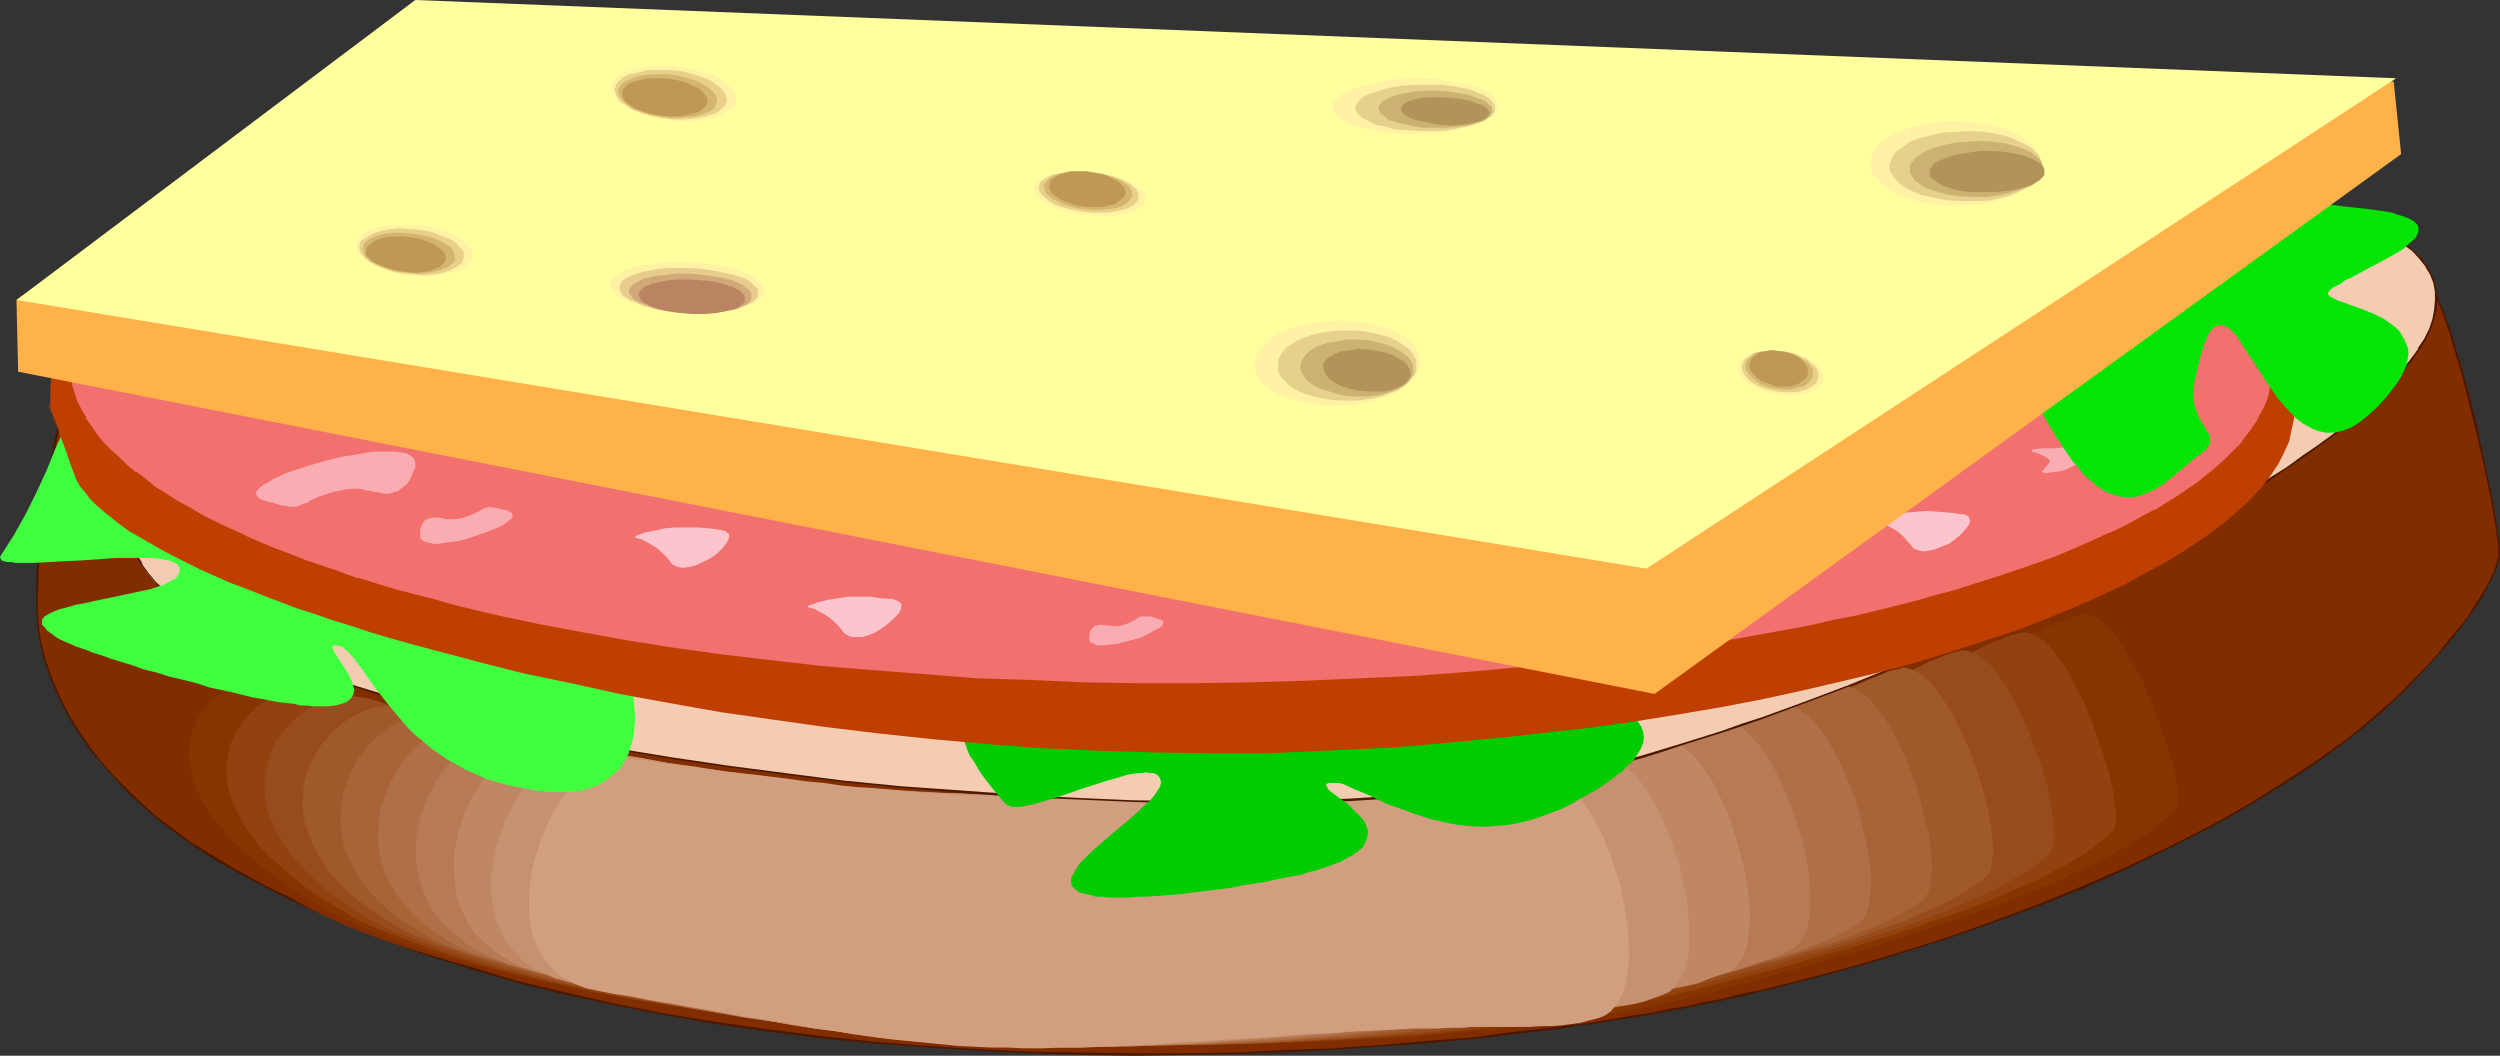 <?xml version="1.0" encoding="UTF-8" standalone="no"?>
<svg
   version="1.0"
   width="129.724mm"
   height="54.782mm"
   id="svg64"
   sodipodi:docname="Sandwich - Open Faced 1.wmf"
   xmlns:inkscape="http://www.inkscape.org/namespaces/inkscape"
   xmlns:sodipodi="http://sodipodi.sourceforge.net/DTD/sodipodi-0.dtd"
   xmlns="http://www.w3.org/2000/svg"
   xmlns:svg="http://www.w3.org/2000/svg">
  <rect width="100%" height="100%" fill="#333333" stroke="none"/>
  <sodipodi:namedview
     id="namedview64"
     pagecolor="#ffffff"
     bordercolor="#000000"
     borderopacity="0.25"
     inkscape:showpageshadow="2"
     inkscape:pageopacity="0.0"
     inkscape:pagecheckerboard="0"
     inkscape:deskcolor="#d1d1d1"
     inkscape:document-units="mm" />
  <defs
     id="defs1">
    <pattern
       id="WMFhbasepattern"
       patternUnits="userSpaceOnUse"
       width="6"
       height="6"
       x="0"
       y="0" />
  </defs>
  <path
     style="fill:#822d00;fill-opacity:1;fill-rule:evenodd;stroke:none"
     d="m 59.63,28.609 -2.101,-0.162 h -2.101 l -2.101,0.162 -2.101,0.323 -1.939,0.323 -1.939,0.485 -1.939,0.647 -1.778,0.647 -1.778,0.808 -1.778,0.97 -1.616,1.131 -1.778,1.131 -1.454,1.131 -1.616,1.455 -1.454,1.455 -1.454,1.455 -1.454,1.778 -1.293,1.616 -1.293,1.778 -2.586,3.879 -1.131,2.101 -2.262,4.202 -1.939,4.526 -1.939,4.849 -1.616,5.011 -1.616,5.172 -1.293,5.011 -1.131,5.172 -1.131,5.334 -0.97,5.334 -0.808,5.495 -0.485,5.334 -0.485,5.495 v 5.334 1.94 l 0.162,2.101 0.162,1.94 0.323,1.94 0.485,1.94 0.485,1.94 1.293,3.718 1.616,3.556 1.778,3.556 2.101,3.233 2.262,3.394 2.586,2.909 2.586,3.071 2.747,2.748 2.909,2.586 2.909,2.586 3.07,2.263 3.07,2.101 2.909,1.94 3.878,2.263 3.878,2.263 4.04,2.101 4.04,1.94 4.202,2.101 4.202,1.778 4.202,1.94 4.525,1.616 4.363,1.778 4.525,1.455 4.686,1.616 4.525,1.455 9.373,2.748 9.696,2.263 9.858,2.263 9.858,1.94 10.019,1.616 10.181,1.616 10.181,1.293 10.342,0.97 10.342,0.808 10.181,0.647 10.342,0.485 10.181,0.323 h 10.019 10.019 l 9.858,-0.162 9.534,-0.323 9.534,-0.485 9.373,-0.647 9.05,-0.647 8.726,-0.808 8.403,-0.97 4.202,-0.485 4.04,-0.485 3.878,-0.647 3.878,-0.485 3.878,-0.647 3.555,-0.485 3.555,-0.647 3.555,-0.647 3.394,-0.647 3.232,-0.647 3.717,-0.808 3.878,-0.97 3.878,-0.808 4.04,-0.97 8.08,-2.101 8.403,-2.263 8.403,-2.586 8.565,-2.748 8.726,-3.071 8.565,-3.233 8.726,-3.556 8.403,-3.718 8.403,-4.041 8.242,-4.202 4.04,-2.263 4.04,-2.263 3.717,-2.424 3.878,-2.424 3.717,-2.424 3.555,-2.586 3.555,-2.586 3.555,-2.748 2.424,-2.101 2.424,-2.101 2.424,-2.263 2.262,-2.424 2.424,-2.424 2.101,-2.586 2.101,-2.424 1.939,-2.424 1.778,-2.424 1.616,-2.263 1.454,-2.263 1.131,-2.101 0.97,-2.101 0.646,-1.778 0.162,-0.808 0.162,-0.647 v -1.455 l -0.162,-1.131 -0.162,-1.293 -0.162,-1.616 -0.323,-1.616 -0.323,-1.94 -0.323,-2.101 -0.485,-2.101 -0.485,-2.263 -0.485,-2.424 -0.485,-2.424 -1.293,-5.172 -1.293,-5.172 -1.293,-5.334 -1.454,-5.011 -0.808,-2.424 -0.808,-2.424 -0.808,-2.263 -0.808,-2.101 -0.808,-1.94 -0.808,-1.778 -0.808,-1.778 -0.808,-1.455 -0.808,-1.131 -0.808,-1.131 -0.808,-0.808 -0.808,-0.485 -0.808,-0.323 h -0.808 l -0.323,0.162 -0.485,0.323 -0.485,0.323 -0.646,0.323 -0.646,0.485 -0.808,0.647 -0.646,0.647 -0.808,0.647 -0.808,0.808 -0.97,0.97 -1.939,1.94 -2.101,2.263 -2.262,2.424 -1.131,1.293 -1.293,1.455 -2.586,2.748 -2.909,3.071 -2.909,3.071 -2.909,3.394 -3.232,3.394 -3.232,3.394 -3.555,3.556 -3.394,3.556 -3.717,3.394 -3.717,3.556 -3.717,3.556 -3.878,3.394 -3.878,3.394 -4.04,3.233 -4.04,3.233 -4.04,2.909 -4.04,2.748 -4.202,2.748 -4.202,2.263 -4.202,2.263 -4.202,1.778 -4.202,1.778 -4.202,1.293 -7.11,1.778 -7.272,1.94 -7.595,1.778 -7.918,1.778 -8.242,1.616 -8.403,1.616 -8.565,1.455 -8.888,1.455 -8.888,1.293 -9.211,1.293 -9.211,1.131 -9.373,1.131 -9.373,0.97 -9.534,0.647 -9.696,0.808 -9.534,0.485 -9.696,0.485 -9.696,0.323 -9.696,0.162 h -9.534 l -9.696,-0.162 -9.534,-0.323 -9.373,-0.485 -9.373,-0.647 -9.211,-0.808 -9.05,-1.131 -8.888,-1.131 -8.726,-1.455 -8.565,-1.616 -8.242,-1.778 -8.08,-2.101 -7.918,-2.263 -2.101,-0.647 -1.939,-0.97 -1.939,-0.808 -1.616,-1.131 -1.454,-1.131 -1.454,-1.293 -1.131,-1.293 -1.131,-1.455 -0.97,-1.455 -0.97,-1.616 -0.646,-1.616 -0.646,-1.778 -0.485,-1.778 -0.323,-1.778 -0.323,-1.94 -0.323,-2.101 v -1.94 l -0.162,-2.101 0.162,-4.202 0.323,-4.526 0.646,-4.526 0.808,-4.687 0.808,-4.526 1.939,-9.536 1.939,-9.375 0.97,-4.526 0.646,-4.364 0.646,-4.364 0.323,-4.041 0.162,-1.94 V 49.136 l -0.162,-1.94 v -1.778 l -0.323,-1.616 -0.323,-1.778 -0.323,-1.455 -0.485,-1.616 -0.646,-1.293 -0.808,-1.455 -0.808,-1.131 -0.97,-1.131 -1.131,-0.97 -1.293,-1.131 -1.293,-0.808 -1.454,-0.647 -1.778,-0.647 -1.778,-0.485 -1.939,-0.323 z"
     id="path1" />
  <path
     style="fill:#4c1900;fill-opacity:1;fill-rule:evenodd;stroke:none"
     d="m 59.63,28.447 -2.101,-0.162 h -2.101 l -2.101,0.162 -2.101,0.162 v 0 l -2.101,0.485 -1.778,0.485 -1.939,0.485 -1.778,0.808 -1.778,0.808 -1.778,0.97 v 0 l -1.778,0.97 v 0.162 l -1.616,1.131 -1.616,1.293 -1.616,1.293 -1.454,1.455 -1.454,1.616 -1.454,1.616 -1.293,1.616 -1.293,1.778 h -0.162 l -2.424,3.879 -1.131,2.101 v 0 l -2.262,4.202 -2.101,4.687 -1.778,4.687 -1.778,5.011 -1.454,5.334 -1.293,4.849 -1.293,5.172 -0.97,5.334 -0.97,5.495 v 0 l -0.808,5.495 -0.485,5.334 -0.485,5.495 v 5.334 1.94 l 0.162,2.101 0.162,1.94 0.323,1.94 v 0 l 0.485,2.101 0.485,1.778 1.293,3.718 1.616,3.556 1.778,3.556 v 0 l 2.101,3.394 v 0 l 2.262,3.233 2.586,3.071 2.586,2.909 2.747,2.909 2.909,2.586 3.07,2.586 2.909,2.263 3.07,2.101 v 0 l 3.07,2.101 3.717,2.263 h 0.162 l 3.878,2.101 4.04,2.101 4.04,2.101 4.04,1.94 4.363,1.778 4.202,1.94 4.363,1.616 4.525,1.778 4.525,1.616 4.525,1.455 4.686,1.455 9.373,2.748 9.696,2.424 9.696,2.101 10.019,1.94 v 0 l 10.019,1.778 10.181,1.455 10.181,1.293 10.342,0.97 10.342,0.808 10.181,0.647 10.342,0.485 10.181,0.323 10.019,0.162 10.019,-0.162 9.858,-0.162 9.534,-0.323 9.534,-0.485 9.373,-0.647 9.05,-0.647 8.726,-0.808 8.403,-0.97 4.202,-0.485 4.04,-0.485 3.878,-0.647 3.878,-0.485 3.878,-0.647 3.555,-0.485 h 0.162 l 3.555,-0.647 3.394,-0.647 3.394,-0.647 3.232,-0.647 3.878,-0.808 3.717,-0.808 3.878,-0.97 4.04,-0.97 8.08,-2.101 8.403,-2.263 8.403,-2.586 8.565,-2.748 8.726,-3.071 8.726,-3.233 8.565,-3.394 8.565,-3.879 8.403,-4.041 8.242,-4.202 4.04,-2.263 v 0 l 3.878,-2.263 3.878,-2.424 3.878,-2.424 3.717,-2.424 v 0 l 3.555,-2.586 3.555,-2.586 3.394,-2.748 2.586,-2.101 2.262,-2.263 2.586,-2.263 2.262,-2.424 2.262,-2.424 2.262,-2.424 2.101,-2.424 1.939,-2.424 1.778,-2.424 1.616,-2.263 v 0 l 1.454,-2.263 v -0.162 l 1.131,-2.101 0.97,-1.94 0.646,-1.778 0.162,-0.808 0.162,-0.808 v -1.455 -1.131 l -0.323,-1.293 -0.162,-1.616 v 0 l -0.323,-1.778 v 0.162 l -0.323,-1.94 v 0 l -0.323,-2.101 -0.485,-2.263 -0.485,-2.263 -0.485,-2.263 -1.616,-7.597 -1.293,-5.334 -1.454,-5.172 -1.454,-5.011 -0.808,-2.586 -0.808,-2.263 -0.808,-2.263 -0.808,-2.101 -0.808,-1.94 -0.646,-1.94 -0.97,-1.616 -0.808,-1.455 v 0 l -0.808,-1.293 -0.808,-0.97 -0.808,-0.808 -0.97,-0.647 -0.808,-0.323 h -0.808 l -0.485,0.162 -0.485,0.323 v 0 l -0.485,0.162 v 0.162 l -0.646,0.323 -0.646,0.647 -0.646,0.485 -0.808,0.647 -0.808,0.808 -0.808,0.808 -0.808,0.808 -2.101,1.94 -2.101,2.263 -2.262,2.424 -1.131,1.455 -1.293,1.293 -2.586,2.748 -2.747,3.071 -2.909,3.233 -3.07,3.233 -6.464,6.789 -3.394,3.556 -3.555,3.556 -3.555,3.556 -3.717,3.556 -3.878,3.394 -3.878,3.556 -3.878,3.233 -4.04,3.394 -4.04,3.071 -4.04,2.909 -4.04,2.748 v 0 l -4.202,2.586 v 0 l -4.04,2.424 -4.202,2.101 -4.202,1.94 -4.202,1.616 -4.202,1.293 -7.11,1.94 -7.272,1.94 -7.757,1.778 -7.918,1.778 -8.242,1.616 -8.242,1.616 -8.726,1.455 h 0.162 l -8.888,1.455 -8.888,1.293 -9.211,1.293 -9.211,1.131 -9.373,1.131 -9.373,0.808 -9.534,0.808 -9.696,0.808 -9.534,0.485 -9.696,0.485 -9.696,0.323 -9.696,0.162 h -9.534 l -9.696,-0.323 -9.534,-0.162 -9.373,-0.485 -9.373,-0.808 -9.211,-0.808 -9.05,-0.97 -8.888,-1.293 -8.726,-1.293 v 0 l 8.726,1.778 8.888,1.131 9.05,1.131 9.211,0.808 9.373,0.647 9.373,0.485 9.534,0.323 9.696,0.162 h 9.534 l 9.696,-0.162 9.696,-0.323 9.696,-0.323 9.534,-0.647 9.696,-0.647 9.534,-0.808 9.373,-0.97 9.373,-0.97 9.211,-1.293 9.211,-1.293 8.888,-1.293 8.888,-1.455 v 0 l 8.565,-1.455 8.403,-1.616 8.242,-1.616 7.918,-1.778 7.595,-1.778 7.434,-1.94 7.11,-1.778 4.202,-1.293 4.04,-1.778 4.363,-1.778 4.04,-2.263 4.202,-2.263 h 0.162 l 4.04,-2.748 v 0 l 4.202,-2.748 4.04,-3.071 4.04,-3.071 3.878,-3.233 4.04,-3.394 3.878,-3.394 3.717,-3.556 3.717,-3.556 3.717,-3.394 3.394,-3.556 3.394,-3.556 6.464,-6.789 3.07,-3.394 2.909,-3.071 2.909,-3.071 2.424,-2.909 1.293,-1.293 1.293,-1.293 2.262,-2.424 2.101,-2.263 1.939,-1.94 0.808,-0.97 0.97,-0.808 0.808,-0.647 0.646,-0.808 0.808,-0.485 0.485,-0.485 0.646,-0.485 v 0.162 l 0.485,-0.323 v 0 l 0.485,-0.323 h 0.485 -0.162 0.808 v 0 l 0.808,0.162 h -0.162 l 0.808,0.485 0.808,0.808 0.808,0.97 0.808,1.293 v 0 l 0.808,1.455 0.808,1.616 0.808,1.778 0.808,2.101 0.808,2.101 0.808,2.263 0.808,2.263 0.646,2.424 1.616,5.172 1.293,5.172 1.293,5.172 1.778,7.597 0.485,2.424 0.485,2.263 0.485,2.263 0.323,1.94 v 0 l 0.323,1.94 v 0 l 0.323,1.778 v -0.162 l 0.162,1.616 0.162,1.293 0.162,1.131 v 1.455 -0.162 l -0.162,0.808 -0.162,0.808 -0.646,1.778 -0.97,2.101 -1.131,1.94 v 0 l -1.454,2.263 v 0 l -1.454,2.424 -1.778,2.263 -2.101,2.424 -1.939,2.586 -2.262,2.424 -2.424,2.424 -2.262,2.424 -2.424,2.263 -2.424,2.101 -2.424,2.101 -3.394,2.748 -3.555,2.586 -3.717,2.586 v 0 l -3.717,2.424 -3.717,2.424 -3.878,2.424 -3.878,2.263 v 0 l -4.04,2.263 -8.242,4.202 -8.403,4.041 -8.565,3.718 -8.565,3.556 -8.726,3.233 -8.565,3.071 -8.565,2.748 -8.565,2.586 -8.242,2.263 -8.242,2.101 -3.878,0.97 -4.04,0.808 -3.717,0.97 -3.717,0.647 -3.232,0.808 -3.394,0.485 -3.555,0.808 -3.555,0.485 v 0 l -3.555,0.647 -3.878,0.647 -3.878,0.485 -3.878,0.485 -4.04,0.485 -4.202,0.485 -8.403,1.131 -8.726,0.647 -9.05,0.808 -9.373,0.647 -9.534,0.323 -9.534,0.485 -9.858,0.162 h -10.019 l -10.019,-0.162 -10.181,-0.162 -10.342,-0.485 -10.181,-0.647 -10.342,-0.808 -10.342,-1.131 -10.181,-1.293 -10.181,-1.455 -10.019,-1.616 v 0 l -9.858,-1.94 -9.858,-2.263 -9.534,-2.263 -9.534,-2.909 -4.525,-1.293 -4.686,-1.616 -4.525,-1.616 -4.363,-1.616 -4.363,-1.616 -4.363,-1.94 -4.202,-1.94 -4.202,-1.94 -4.04,-1.94 -3.878,-2.101 -4.04,-2.263 h 0.162 l -3.878,-2.263 -3.07,-1.94 v 0.162 l -2.909,-2.263 -3.07,-2.263 -2.909,-2.424 -2.909,-2.748 -2.747,-2.748 -2.747,-2.909 -2.424,-3.071 -2.262,-3.233 v 0 l -2.101,-3.394 v 0 l -1.778,-3.394 -1.616,-3.718 -1.293,-3.718 -0.485,-1.778 -0.485,-1.94 v 0 l -0.323,-1.94 -0.162,-1.94 -0.162,-2.101 v -1.94 l 0.162,-5.334 0.323,-5.495 0.646,-5.334 0.646,-5.495 v 0 l 0.97,-5.334 1.131,-5.334 1.131,-5.172 1.293,-5.011 1.616,-5.172 1.616,-5.011 1.939,-4.687 1.939,-4.687 2.262,-4.202 v 0 l 1.131,-2.101 2.586,-3.718 h -0.162 l 1.454,-1.778 1.293,-1.778 1.454,-1.616 1.454,-1.455 1.454,-1.616 1.454,-1.293 1.616,-1.131 1.616,-1.293 v 0.162 l 1.778,-1.131 v 0 l 1.616,-0.808 1.778,-0.97 1.939,-0.647 1.778,-0.647 1.939,-0.485 2.101,-0.323 h -0.162 l 2.101,-0.323 2.101,-0.162 h 2.101 l 2.101,0.162 z"
     id="path2" />
  <path
     style="fill:#4c1900;fill-opacity:1;fill-rule:evenodd;stroke:none"
     d="m 118.453,146.115 -8.403,-1.616 -8.403,-1.94 -8.08,-1.94 -7.918,-2.263 -2.101,-0.808 -1.939,-0.808 -1.778,-0.97 v 0 l -1.616,-0.97 v 0 l -1.616,-1.131 -1.293,-1.131 -1.293,-1.455 -0.97,-1.455 v 0 l -0.97,-1.455 v 0 l -0.808,-1.455 -0.808,-1.778 -0.646,-1.616 -0.485,-1.778 -0.323,-1.94 -0.323,-1.94 v 0.162 l -0.162,-2.101 -0.162,-1.94 -0.162,-2.101 0.162,-4.202 0.323,-4.526 0.646,-4.526 v 0.162 l 0.808,-4.687 0.808,-4.687 1.939,-9.536 1.939,-9.213 0.97,-4.687 v 0 l 0.808,-4.364 0.485,-4.364 0.323,-4.041 0.162,-1.94 V 49.136 47.196 l -0.162,-1.778 -0.323,-1.616 v -0.162 l -0.323,-1.616 -0.323,-1.455 -0.485,-1.616 -0.646,-1.455 -0.808,-1.293 v 0 L 73.69,34.912 72.72,33.781 71.589,32.811 70.296,31.841 V 31.68 L 69.003,30.872 h -0.162 L 67.387,30.225 65.61,29.579 63.832,29.094 61.893,28.609 v 0 l -2.262,-0.162 v 0.323 l 2.262,0.323 h -0.162 l 2.101,0.323 1.778,0.485 1.616,0.647 1.454,0.647 v 0 l 1.454,0.97 v -0.162 l 1.131,0.97 1.131,1.131 0.97,1.131 0.97,1.131 h -0.162 l 0.808,1.293 0.485,1.455 0.646,1.455 0.323,1.616 0.323,1.616 v 0 l 0.323,1.616 v 1.778 l 0.162,1.94 v 1.94 l -0.162,1.94 -0.323,4.041 -0.646,4.364 -0.646,4.364 v 0 l -0.97,4.526 -1.939,9.213 -1.939,9.536 -0.97,4.687 -0.646,4.687 v 0 l -0.646,4.526 -0.323,4.526 -0.162,4.202 v 2.101 l 0.162,1.94 0.162,2.101 v 0 l 0.485,1.94 0.323,1.778 0.485,1.778 0.646,1.778 0.646,1.616 0.97,1.616 v 0.162 l 0.97,1.455 v 0 l 1.131,1.455 1.131,1.293 1.454,1.293 1.454,1.131 v 0 l 1.778,1.131 v 0 l 1.778,0.808 1.939,0.97 2.262,0.647 7.757,2.263 8.08,2.101 8.403,1.778 8.565,1.616 v 0 l 8.726,1.455 z"
     id="path3" />
  <path
     style="fill:#822d00;fill-opacity:1;fill-rule:evenodd;stroke:none"
     d="m 58.338,176.824 2.262,1.293 2.586,1.293 2.424,1.131 2.909,1.293 2.909,1.131 3.07,1.131 3.232,1.131 3.394,1.131 3.394,0.97 3.717,1.131 3.717,0.97 3.878,0.97 3.878,0.97 4.202,0.808 4.04,0.97 4.363,0.808 4.363,0.808 4.525,0.808 4.525,0.808 4.686,0.647 9.373,1.293 9.696,1.293 10.019,1.131 10.181,0.97 10.181,0.808 10.342,0.647 10.504,0.647 10.504,0.323 10.504,0.323 10.342,0.162 h 10.342 l 10.181,-0.162 10.181,-0.323 9.696,-0.323 9.696,-0.647 9.211,-0.808 4.686,-0.323 4.363,-0.485 4.363,-0.485 4.202,-0.485 4.202,-0.647 4.04,-0.485 4.04,-0.808 3.878,-0.647 3.717,-0.647 3.555,-0.808 3.394,-0.808 3.394,-0.97 5.979,-1.455 5.656,-1.616 5.494,-1.616 5.333,-1.616 5.171,-1.455 4.848,-1.455 4.686,-1.455 4.525,-1.455 4.202,-1.455 4.202,-1.455 3.878,-1.455 3.717,-1.293 3.555,-1.455 3.394,-1.293 3.232,-1.293 3.07,-1.293 2.909,-1.293 2.747,-1.131 2.586,-1.293 2.424,-1.131 2.262,-1.131 2.101,-1.293 1.939,-0.97 1.939,-1.131 1.616,-1.131 1.616,-0.97 1.454,-1.131 1.293,-0.97 1.131,-0.97 1.131,-0.97 0.97,-0.808 0.808,-0.97 0.162,-0.323 v -0.485 l 0.162,-0.808 -0.162,-0.808 -0.162,-0.97 -0.162,-1.131 -0.323,-1.293 -0.323,-1.455 -0.485,-1.455 -0.323,-1.455 -1.131,-3.394 -1.293,-3.394 -1.454,-3.394 -1.616,-3.556 -1.616,-3.233 -1.616,-3.071 -0.97,-1.293 -0.808,-1.293 -0.97,-1.131 -0.808,-0.97 -0.97,-0.808 -0.808,-0.808 -0.97,-0.485 -0.808,-0.323 -0.808,-0.162 h -0.808 l -0.808,0.323 -0.97,0.162 -0.808,0.485 -1.131,0.323 -2.262,0.97 -1.293,0.647 -1.454,0.647 -1.454,0.647 -1.454,0.808 -1.778,0.808 -1.616,0.647 -3.878,1.778 -2.101,0.97 -2.101,0.97 -2.262,0.97 -2.424,0.97 -2.424,0.97 -2.586,0.97 -2.747,1.131 -2.909,0.97 -2.909,0.97 -3.07,1.131 -3.232,1.131 -3.394,0.97 -3.394,1.131 -3.555,0.97 -3.878,0.97 -3.878,1.131 -4.04,0.97 -4.202,0.97 -3.555,0.808 -3.555,0.808 -3.878,0.647 -3.878,0.808 -4.04,0.647 -4.04,0.647 -4.202,0.647 -4.202,0.647 -8.888,1.131 -9.05,1.131 -9.373,0.97 -9.534,0.97 -9.858,0.647 -10.019,0.647 -10.181,0.485 -10.342,0.485 -10.342,0.323 -10.504,0.162 h -10.342 l -10.504,-0.162 -10.504,-0.162 -10.342,-0.323 -10.181,-0.647 -10.181,-0.647 -10.019,-0.808 -9.696,-0.97 -9.696,-1.293 -9.211,-1.293 -4.525,-0.647 -4.525,-0.808 -4.363,-0.808 -4.363,-0.808 -4.363,-0.97 -4.04,-0.808 -4.04,-0.97 -4.04,-1.131 -3.717,-1.131 -3.878,-0.97 -3.555,-1.293 -3.555,-1.131 -3.394,-1.293 -3.394,-1.293 -3.07,-1.293 -3.07,-1.455 -1.778,-0.647 -1.778,-0.647 -1.778,-0.323 -1.778,-0.323 h -1.939 l -1.778,0.162 -1.778,0.323 -1.616,0.485 -1.616,0.485 -1.454,0.808 -1.454,0.808 -1.293,0.97 -1.131,1.293 -0.97,1.293 -0.97,1.293 -0.485,1.455 -0.485,1.778 -0.323,1.616 v 1.94 l 0.323,1.94 0.485,1.94 0.808,2.101 1.131,2.263 1.454,2.263 0.808,1.131 0.97,1.293 0.97,1.131 1.131,1.293 1.131,1.131 1.293,1.293 1.293,1.293 1.454,1.293 1.616,1.293 1.616,1.293 1.778,1.455 1.939,1.293 1.939,1.293 2.101,1.455 2.262,1.293 z"
     id="path4" />
  <path
     style="fill:#873500;fill-opacity:1;fill-rule:evenodd;stroke:none"
     d="m 64.155,178.602 2.424,1.131 2.586,1.131 2.586,1.293 2.909,1.131 2.909,1.131 3.07,0.97 3.232,1.131 3.232,0.97 3.394,0.97 3.555,0.97 3.555,0.97 3.717,0.97 3.717,0.808 4.04,0.808 3.878,0.97 4.04,0.808 8.403,1.455 8.726,1.455 8.888,1.131 9.05,1.293 9.211,0.97 9.534,0.808 9.534,0.808 9.696,0.808 9.858,0.485 9.696,0.323 9.696,0.323 9.696,0.162 h 9.696 l 9.534,-0.162 9.373,-0.323 9.211,-0.323 9.05,-0.485 8.888,-0.808 8.565,-0.808 4.202,-0.485 4.04,-0.485 4.04,-0.485 3.878,-0.485 3.717,-0.647 3.878,-0.647 3.555,-0.647 3.555,-0.808 3.555,-0.647 3.232,-0.808 5.656,-1.455 5.494,-1.455 5.333,-1.455 5.171,-1.455 4.848,-1.455 4.686,-1.293 4.525,-1.293 4.363,-1.455 4.04,-1.293 3.878,-1.293 3.717,-1.131 3.555,-1.293 3.555,-1.293 3.07,-1.131 3.07,-1.131 3.07,-1.293 2.586,-0.97 2.747,-1.131 2.262,-1.131 2.424,-1.131 2.101,-0.97 2.101,-1.131 1.778,-0.97 1.778,-0.97 1.616,-0.97 1.454,-0.97 1.454,-0.97 1.293,-0.97 1.131,-0.808 1.131,-0.97 0.808,-0.808 0.97,-0.808 0.323,-0.323 0.162,-0.647 v -0.647 -0.97 -0.97 l -0.162,-1.293 -0.323,-1.293 -0.162,-1.293 -0.323,-1.616 -0.485,-1.616 -1.131,-3.233 -1.131,-3.556 -1.454,-3.556 -1.454,-3.556 -1.778,-3.394 -1.778,-3.071 -0.808,-1.455 -0.97,-1.293 -0.808,-1.131 -0.97,-0.97 -0.97,-0.97 -0.808,-0.647 -0.97,-0.485 -0.808,-0.323 -0.808,-0.162 -0.97,0.162 -1.778,0.485 -1.939,0.808 -2.262,0.808 -1.131,0.647 -1.293,0.485 -1.454,0.647 -1.454,0.647 -1.616,0.808 -1.616,0.808 -1.616,0.647 -1.939,0.808 -1.939,0.97 -1.939,0.808 -2.262,0.808 -2.101,0.97 -2.424,0.808 -2.586,0.97 -2.586,0.97 -2.747,0.97 -2.747,0.808 -3.07,1.131 -3.07,0.808 -3.394,0.97 -3.394,0.97 -3.555,0.97 -3.717,0.808 -3.878,0.97 -4.04,0.97 -4.202,0.808 -3.555,0.647 -3.555,0.808 -7.595,1.293 -7.918,1.131 -8.08,1.131 -8.403,1.131 -8.565,0.97 -8.888,0.808 -9.05,0.808 -9.211,0.647 -9.373,0.647 -9.534,0.485 -9.534,0.323 -9.534,0.323 -9.696,0.162 h -9.696 l -9.858,-0.162 -9.534,-0.323 -9.696,-0.323 -9.373,-0.485 -9.534,-0.647 -9.211,-0.808 -9.211,-0.808 -8.888,-1.131 -8.726,-1.293 -8.565,-1.293 -8.08,-1.616 -8.08,-1.616 -3.878,-0.97 -3.717,-0.97 -3.717,-0.97 -3.555,-0.97 -3.555,-1.131 -3.394,-1.131 -3.394,-1.131 -3.232,-1.131 -3.07,-1.293 -3.07,-1.293 -1.778,-0.647 -1.616,-0.647 -1.778,-0.162 -1.778,-0.162 -1.778,0.162 -1.616,0.162 -1.778,0.323 -1.616,0.485 -1.616,0.808 -1.454,0.808 -1.454,0.97 -1.131,0.97 -1.131,1.293 -0.97,1.293 -0.808,1.455 -0.646,1.616 -0.485,1.778 -0.323,1.778 v 1.778 l 0.323,1.94 0.485,2.101 0.646,1.94 1.131,2.263 1.293,2.263 1.616,2.263 2.101,2.424 0.97,1.131 1.293,1.131 1.293,1.293 1.454,1.131 1.454,1.293 1.616,1.293 1.616,1.293 1.778,1.131 1.939,1.293 1.939,1.293 2.101,1.293 z"
     id="path5" />
  <path
     style="fill:#91420f;fill-opacity:1;fill-rule:evenodd;stroke:none"
     d="m 70.134,180.38 2.424,1.131 2.747,1.131 2.586,0.97 2.909,1.131 2.909,0.97 3.07,1.131 3.07,0.97 3.232,0.97 3.232,0.97 3.394,0.808 7.11,1.778 7.272,1.616 7.595,1.616 7.918,1.293 8.08,1.293 8.403,1.293 8.403,0.97 8.726,0.97 8.726,0.808 8.888,0.808 9.05,0.485 8.888,0.485 9.05,0.485 9.05,0.162 9.05,0.162 h 8.888 l 8.888,-0.162 8.726,-0.162 8.726,-0.485 8.403,-0.485 8.403,-0.485 8.08,-0.808 7.918,-0.97 7.595,-0.97 7.434,-1.131 3.555,-0.647 3.555,-0.647 3.394,-0.647 3.232,-0.808 5.494,-1.293 5.333,-1.293 5.171,-1.293 4.848,-1.293 4.686,-1.131 4.525,-1.293 4.202,-1.293 4.202,-1.131 3.878,-1.131 3.717,-1.131 3.555,-1.131 3.394,-1.131 3.232,-1.131 3.07,-0.97 2.909,-1.131 2.747,-0.97 2.586,-0.97 2.424,-1.131 2.262,-0.97 2.262,-0.97 1.939,-0.808 1.939,-0.97 1.778,-0.97 1.616,-0.808 1.616,-0.97 1.293,-0.808 1.454,-0.808 1.131,-0.808 1.131,-0.97 0.97,-0.808 0.97,-0.647 0.808,-0.808 0.485,-0.323 0.323,-0.647 0.162,-0.808 0.162,-0.808 v -1.131 l -0.162,-1.293 -0.162,-1.293 -0.162,-1.455 -0.323,-1.616 -0.323,-1.616 -0.97,-3.394 -1.293,-3.556 -1.293,-3.718 -1.454,-3.718 -1.778,-3.394 -0.808,-1.616 -0.808,-1.616 -0.97,-1.293 -0.97,-1.293 -0.97,-1.293 -0.808,-0.97 -0.97,-0.97 -0.97,-0.647 -0.97,-0.485 -0.808,-0.323 -0.97,-0.162 -0.808,0.162 -1.939,0.485 -1.939,0.808 -2.262,0.808 -2.262,1.131 -1.293,0.647 -1.454,0.647 -1.454,0.485 -1.454,0.808 -1.616,0.647 -1.778,0.808 -1.778,0.647 -1.939,0.808 -1.939,0.808 -2.262,0.808 -2.101,0.808 -2.424,0.808 -2.586,0.808 -2.586,0.97 -2.747,0.647 -2.909,0.97 -3.07,0.808 -3.232,0.808 -3.232,0.808 -3.555,0.97 -3.717,0.808 -3.878,0.647 -4.04,0.808 -4.202,0.808 -7.11,1.293 -7.272,1.131 -7.595,1.131 -7.918,0.97 -8.08,0.97 -8.08,0.808 -8.403,0.808 -8.403,0.647 -8.726,0.647 -8.726,0.485 -8.726,0.485 -8.888,0.323 -8.888,0.162 -8.888,0.162 h -9.05 l -8.888,-0.162 -8.888,-0.323 -8.888,-0.323 -8.726,-0.485 -8.726,-0.647 -8.565,-0.647 -8.403,-0.808 -8.403,-1.131 -8.08,-0.97 -7.918,-1.293 -7.757,-1.455 -7.434,-1.616 -7.434,-1.778 -6.949,-1.778 -6.787,-1.94 -3.232,-1.131 -3.232,-1.131 -3.07,-1.131 -3.07,-1.131 -1.616,-0.647 -1.616,-0.485 -1.778,-0.162 h -1.616 l -1.778,0.162 -1.616,0.323 -1.616,0.323 -1.616,0.647 -1.454,0.808 -1.454,0.97 -1.293,0.97 -1.293,1.293 -1.131,1.293 -0.808,1.293 -0.808,1.616 -0.808,1.616 -0.323,1.616 -0.323,1.94 v 1.778 l 0.162,2.101 0.485,1.94 0.646,2.101 0.97,2.101 1.293,2.263 1.616,2.263 1.778,2.263 2.262,2.263 2.586,2.263 1.293,1.131 1.454,1.131 1.616,1.293 1.778,1.131 1.778,1.131 1.939,1.131 1.939,1.131 z"
     id="path6" />
  <path
     style="fill:#964c1c;fill-opacity:1;fill-rule:evenodd;stroke:none"
     d="m 75.952,182.158 2.586,0.97 2.747,1.131 5.656,1.94 5.818,1.94 6.302,1.94 6.464,1.616 6.787,1.616 6.949,1.455 7.272,1.455 7.434,1.293 7.595,1.293 7.595,1.131 7.918,0.97 7.918,0.808 8.08,0.808 8.242,0.647 8.242,0.647 8.242,0.323 8.403,0.323 8.242,0.323 8.242,0.162 h 8.403 l 8.08,-0.162 8.242,-0.162 7.918,-0.485 8.08,-0.323 7.757,-0.647 7.757,-0.647 7.434,-0.808 7.272,-0.97 7.272,-0.97 6.787,-1.131 6.787,-1.293 5.333,-1.293 5.01,-1.131 4.848,-1.131 4.848,-1.131 4.363,-1.131 4.363,-1.131 4.04,-0.97 3.878,-1.131 3.717,-0.97 3.555,-0.97 3.394,-0.97 3.232,-0.97 3.07,-0.97 2.909,-0.97 2.747,-0.97 2.586,-0.808 2.424,-0.97 2.262,-0.808 2.262,-0.97 1.939,-0.808 1.939,-0.808 1.778,-0.808 1.616,-0.808 1.616,-0.808 2.909,-1.616 1.293,-0.647 1.131,-0.808 2.101,-1.455 1.778,-1.455 0.485,-0.323 0.323,-0.647 0.323,-0.808 0.162,-0.97 0.162,-0.97 v -1.293 l -0.162,-1.455 -0.162,-1.455 -0.162,-1.616 -0.323,-1.778 -0.808,-3.556 -1.131,-3.718 -1.454,-3.718 -1.454,-3.718 -1.616,-3.556 -0.97,-1.616 -0.808,-1.616 -0.97,-1.455 -0.97,-1.293 -0.97,-1.293 -0.808,-0.97 -0.97,-0.97 -1.131,-0.647 -0.97,-0.485 -0.97,-0.323 -0.97,-0.162 -0.808,0.162 -1.939,0.485 -1.939,0.808 -2.101,0.808 -2.262,1.131 -2.424,1.131 -1.454,0.485 -1.293,0.647 -1.616,0.647 -1.616,0.647 -1.616,0.647 -1.778,0.647 -1.939,0.808 -1.939,0.647 -2.262,0.808 -2.262,0.647 -2.262,0.808 -2.586,0.647 -2.586,0.808 -2.909,0.647 -2.909,0.808 -3.232,0.808 -3.232,0.647 -3.555,0.808 -3.555,0.647 -3.878,0.647 -4.04,0.808 -4.202,0.647 -7.11,1.131 -7.11,0.97 -7.434,0.97 -7.434,0.808 -7.595,0.808 -7.757,0.647 -7.918,0.808 -7.918,0.485 -7.918,0.485 -8.08,0.485 -8.08,0.323 -8.242,0.323 -8.242,0.162 h -8.08 -8.242 -8.08 l -8.242,-0.323 -8.08,-0.323 -7.918,-0.485 -8.08,-0.485 -7.918,-0.647 -7.757,-0.808 -7.595,-0.97 -7.595,-0.97 -7.434,-1.293 -7.272,-1.293 -6.949,-1.293 -6.949,-1.616 -6.787,-1.616 -6.464,-1.94 -6.302,-1.94 -6.141,-2.263 -1.616,-0.485 -1.616,-0.323 -1.616,-0.162 -1.616,0.162 -1.616,0.162 -1.616,0.485 -1.616,0.485 -1.454,0.647 -1.616,0.97 -1.293,0.97 -1.293,1.131 -1.131,1.293 -1.131,1.293 -0.97,1.455 -0.808,1.616 -0.485,1.778 -0.485,1.778 -0.323,1.778 v 1.94 l 0.162,1.94 0.323,1.94 0.646,2.101 0.97,2.101 1.131,2.263 1.454,2.101 1.778,2.101 2.101,2.263 2.424,2.263 2.747,2.101 1.454,1.131 1.616,0.97 1.616,1.131 1.778,1.131 1.939,0.97 z"
     id="path7" />
  <path
     style="fill:#a0592b;fill-opacity:1;fill-rule:evenodd;stroke:none"
     d="m 81.931,183.775 5.333,1.94 5.818,1.94 5.818,1.778 6.141,1.778 6.302,1.616 6.464,1.455 6.626,1.455 6.787,1.293 6.949,1.131 6.949,1.293 7.272,0.97 7.11,0.808 7.434,0.97 7.434,0.647 7.434,0.647 7.595,0.485 7.434,0.485 7.595,0.323 7.595,0.162 h 7.595 7.595 7.595 l 7.434,-0.162 7.595,-0.323 7.272,-0.485 7.434,-0.485 7.11,-0.647 7.272,-0.808 6.949,-0.808 6.949,-0.97 6.787,-1.131 6.464,-1.131 5.171,-0.97 4.848,-1.131 4.686,-0.97 4.525,-0.97 4.363,-0.97 4.04,-0.97 3.878,-0.97 3.717,-0.808 3.555,-0.97 3.394,-0.808 3.232,-0.808 2.909,-0.97 2.909,-0.647 2.747,-0.808 2.586,-0.808 2.424,-0.808 2.262,-0.808 2.101,-0.808 2.101,-0.647 1.939,-0.647 1.778,-0.808 1.616,-0.808 3.07,-1.293 2.747,-1.293 2.424,-1.455 1.939,-1.293 1.778,-1.293 0.646,-0.485 0.485,-0.485 0.485,-0.808 0.162,-0.97 0.162,-1.293 0.162,-1.131 v -1.455 l -0.162,-1.616 -0.162,-1.616 -0.646,-3.556 -0.485,-1.778 -0.97,-3.879 -1.293,-3.879 -1.616,-3.879 -1.616,-3.556 -0.808,-1.778 -0.97,-1.455 -0.97,-1.455 -0.97,-1.455 -0.97,-1.293 -0.97,-1.131 -0.97,-0.808 -0.97,-0.647 -1.131,-0.647 -0.97,-0.323 -0.97,-0.162 -0.97,0.323 -2.101,0.485 -1.778,0.808 -2.101,0.808 -2.101,0.97 -2.262,0.97 -2.586,1.131 -2.909,1.131 -1.616,0.647 -1.616,0.647 -1.778,0.485 -1.939,0.647 -1.939,0.647 -2.101,0.647 -2.262,0.647 -2.424,0.647 -2.586,0.647 -2.747,0.647 -2.909,0.485 -3.07,0.647 -3.232,0.647 -3.394,0.647 -3.555,0.647 -3.878,0.647 -4.04,0.485 -4.202,0.647 -6.949,0.97 -7.11,0.808 -14.221,1.455 -14.544,1.455 -14.706,1.131 -14.867,0.808 -14.867,0.485 h -14.867 -7.434 l -7.434,-0.162 -7.272,-0.162 -7.434,-0.323 -7.272,-0.485 -7.272,-0.485 -7.11,-0.647 -7.11,-0.647 -6.949,-0.97 -6.949,-0.808 -6.949,-1.131 -6.787,-1.131 -6.626,-1.293 -6.464,-1.455 -6.464,-1.616 -6.302,-1.616 -6.302,-1.778 -5.979,-1.94 -1.454,-0.485 -1.616,-0.323 h -1.616 l -1.454,0.162 -1.616,0.323 -1.616,0.485 -1.454,0.647 -1.454,0.808 -1.454,0.97 -1.293,1.131 -1.293,1.131 -1.131,1.455 -1.131,1.455 -0.808,1.616 -0.808,1.455 -0.646,1.778 -0.485,1.778 -0.162,1.94 -0.162,1.94 0.162,1.94 0.323,2.101 0.646,1.94 0.808,2.101 1.131,2.101 1.293,2.101 1.616,2.101 1.939,2.101 2.262,2.101 2.586,1.94 2.909,1.94 1.616,0.97 1.616,0.97 1.778,0.97 z"
     id="path8" />
  <path
     style="fill:#a86338;fill-opacity:1;fill-rule:evenodd;stroke:none"
     d="m 87.749,185.553 5.494,1.778 5.818,1.778 5.979,1.616 5.979,1.616 6.141,1.455 6.141,1.455 6.302,1.293 6.302,1.293 6.464,0.97 6.464,1.131 6.626,0.97 6.626,0.808 6.626,0.647 13.574,1.293 6.787,0.485 6.787,0.323 6.949,0.323 6.787,0.162 6.949,0.162 h 6.949 l 6.787,-0.162 6.949,-0.162 6.787,-0.323 6.949,-0.323 6.787,-0.485 6.787,-0.485 6.787,-0.808 6.787,-0.647 6.626,-0.808 6.626,-0.97 6.626,-1.131 4.848,-0.808 4.686,-0.97 4.525,-0.808 4.202,-0.808 4.04,-0.97 4.04,-0.808 3.555,-0.808 3.555,-0.647 3.394,-0.808 3.232,-0.647 2.909,-0.808 2.909,-0.647 2.586,-0.808 2.586,-0.647 2.424,-0.647 2.262,-0.647 2.101,-0.647 2.101,-0.647 1.939,-0.485 1.778,-0.647 1.616,-0.647 1.616,-0.647 2.909,-1.131 2.424,-1.131 2.262,-1.131 2.101,-1.293 1.778,-1.131 0.646,-0.323 0.646,-0.808 0.485,-0.808 0.323,-0.97 0.162,-1.131 0.162,-1.455 0.162,-1.455 -0.162,-1.616 -0.162,-1.616 -0.162,-1.778 -0.323,-1.94 -0.485,-1.778 -0.97,-4.041 -1.131,-3.879 -1.454,-3.879 -1.778,-3.718 -0.808,-1.778 -0.97,-1.616 -0.97,-1.616 -0.97,-1.293 -0.97,-1.293 -0.97,-1.131 -1.131,-0.808 -0.97,-0.647 -1.131,-0.647 -0.97,-0.323 h -1.131 l -0.97,0.162 -2.101,0.647 -1.939,0.808 -1.939,0.808 -1.939,0.808 -2.101,0.808 -2.424,0.97 -2.586,0.97 -1.454,0.647 -1.454,0.485 -1.778,0.485 -1.616,0.485 -1.939,0.647 -2.101,0.485 -2.101,0.485 -2.262,0.485 -2.424,0.647 -2.586,0.485 -2.909,0.485 -2.909,0.485 -3.232,0.485 -3.394,0.485 -3.555,0.647 -3.717,0.485 -4.04,0.485 -4.363,0.485 -13.736,1.455 -13.736,1.293 -13.736,1.131 -13.574,0.97 -13.574,0.647 -13.574,0.323 -13.413,0.162 -13.251,-0.162 -6.626,-0.323 -6.464,-0.323 -6.626,-0.323 -6.464,-0.485 -6.464,-0.647 -6.464,-0.647 -6.464,-0.647 -6.464,-0.97 -6.302,-0.97 -6.141,-0.97 -6.302,-1.293 -6.141,-1.293 -6.141,-1.293 -6.141,-1.616 -5.979,-1.616 -5.979,-1.778 -1.616,-0.323 -1.454,-0.162 h -1.454 l -1.616,0.162 -1.454,0.485 -1.454,0.647 -1.454,0.647 -1.454,0.97 -1.454,1.131 -1.293,1.131 -1.131,1.293 -1.131,1.455 -0.97,1.455 -0.808,1.778 -0.808,1.616 -0.646,1.778 -0.485,1.94 -0.162,1.778 -0.162,1.94 0.162,2.101 0.162,1.94 0.646,2.101 0.646,1.94 1.131,2.101 1.131,1.94 1.616,2.101 1.778,1.94 2.101,1.94 2.424,1.94 2.747,1.778 1.454,0.808 1.454,0.97 1.778,0.808 z"
     id="path9" />
  <path
     style="fill:#af7047;fill-opacity:1;fill-rule:evenodd;stroke:none"
     d="m 93.728,187.331 5.818,1.616 5.818,1.616 5.818,1.616 5.979,1.455 5.818,1.293 5.818,1.293 5.979,1.293 5.979,1.131 5.818,0.97 6.141,0.808 5.818,0.97 5.979,0.808 6.141,0.647 12.12,1.131 5.979,0.323 6.141,0.323 6.141,0.323 6.141,0.162 h 6.141 6.302 6.141 l 6.302,-0.162 6.302,-0.323 6.302,-0.323 6.302,-0.323 6.464,-0.485 6.302,-0.647 6.464,-0.647 6.464,-0.808 6.464,-0.808 6.464,-0.97 4.848,-0.808 4.363,-0.647 4.363,-0.808 4.04,-0.647 3.878,-0.647 3.717,-0.647 3.555,-0.808 3.232,-0.485 3.07,-0.647 3.07,-0.647 2.747,-0.647 2.747,-0.485 2.586,-0.647 2.262,-0.485 2.262,-0.485 2.101,-0.647 1.939,-0.485 1.939,-0.485 1.778,-0.485 1.616,-0.485 1.616,-0.485 1.454,-0.485 2.747,-0.97 2.424,-0.97 2.101,-0.97 1.939,-1.131 1.778,-0.97 0.808,-0.485 0.646,-0.647 0.646,-0.808 0.323,-1.131 0.323,-1.293 0.323,-1.293 v -1.616 l 0.162,-1.455 -0.162,-1.778 -0.162,-1.94 -0.323,-1.778 -0.323,-1.94 -0.97,-4.041 -1.131,-4.202 -1.454,-3.879 -1.616,-3.718 -0.97,-1.778 -0.97,-1.778 -0.97,-1.455 -0.97,-1.455 -0.97,-1.293 -1.131,-1.131 -1.131,-0.808 -0.97,-0.808 -1.131,-0.485 -1.131,-0.323 h -0.97 l -1.131,0.162 -2.101,0.647 -1.939,0.808 -3.717,1.616 -1.939,0.647 -2.101,0.808 -2.424,0.97 -1.293,0.323 -1.454,0.485 -1.454,0.485 -1.616,0.323 -1.778,0.485 -1.939,0.485 -2.101,0.323 -2.101,0.485 -2.424,0.485 -2.586,0.323 -2.586,0.485 -2.909,0.323 -3.232,0.485 -3.394,0.323 -3.555,0.323 -3.717,0.485 -4.04,0.323 -4.363,0.485 -6.787,0.485 -6.626,0.647 -6.626,0.485 -6.626,0.485 -6.464,0.485 -6.302,0.485 -12.605,0.647 -12.282,0.485 -12.12,0.323 h -11.958 l -11.635,-0.162 -11.797,-0.485 -11.474,-0.808 -11.635,-1.131 -11.474,-1.455 -5.818,-0.808 -5.818,-0.97 -5.818,-0.97 -5.818,-1.131 -5.818,-1.293 -5.818,-1.293 -5.979,-1.455 -5.979,-1.616 -1.293,-0.323 h -1.616 -1.454 l -1.454,0.323 -1.293,0.485 -1.616,0.647 -1.293,0.97 -1.454,0.97 -1.293,1.131 -1.293,1.293 -1.131,1.455 -1.131,1.455 -0.808,1.616 -0.97,1.778 -0.646,1.778 -0.646,1.778 -0.485,1.94 -0.162,1.94 -0.162,1.94 v 2.101 l 0.323,1.94 0.485,2.101 0.646,1.94 0.97,1.94 1.131,1.94 1.454,1.94 1.616,1.778 1.939,1.94 2.262,1.616 2.586,1.778 2.909,1.455 1.454,0.808 z"
     id="path10" />
  <path
     style="fill:#b77a54;fill-opacity:1;fill-rule:evenodd;stroke:none"
     d="m 99.545,189.108 5.979,1.616 5.979,1.455 5.818,1.455 5.818,1.293 5.656,1.131 5.656,1.293 5.494,0.97 5.494,1.131 5.494,0.808 5.333,0.97 10.827,1.293 10.666,1.131 10.827,0.808 10.827,0.647 10.827,0.162 h 5.656 5.494 l 5.656,-0.323 5.656,-0.162 5.656,-0.323 5.979,-0.323 5.818,-0.485 6.141,-0.485 6.141,-0.485 6.141,-0.808 6.302,-0.647 6.626,-0.808 4.363,-0.647 4.363,-0.647 4.04,-0.485 3.878,-0.647 3.717,-0.647 3.555,-0.485 3.232,-0.485 3.07,-0.485 3.07,-0.485 2.747,-0.485 2.586,-0.323 2.424,-0.485 2.424,-0.485 2.262,-0.323 1.939,-0.485 2.101,-0.323 1.778,-0.485 1.778,-0.323 1.616,-0.323 1.454,-0.323 2.909,-0.808 2.424,-0.808 2.262,-0.808 2.101,-0.808 1.939,-0.808 1.778,-0.97 0.97,-0.485 0.646,-0.647 0.646,-0.97 0.485,-0.97 0.485,-1.293 0.323,-1.455 0.162,-1.455 v -1.778 -1.778 l -0.162,-1.94 -0.162,-1.778 -0.323,-2.101 -0.808,-4.202 -1.293,-4.041 -1.454,-4.041 -0.808,-2.101 -0.808,-1.778 -0.97,-1.94 -0.808,-1.616 -1.131,-1.616 -0.97,-1.455 -1.131,-1.293 -0.97,-1.131 -1.131,-0.97 -1.131,-0.647 -1.131,-0.485 -1.131,-0.323 -1.131,-0.162 -1.131,0.323 -2.101,0.647 -1.939,0.808 -1.778,0.808 -1.778,0.647 -1.778,0.647 -1.939,0.647 -2.101,0.808 -1.131,0.323 -1.293,0.323 -1.454,0.323 -1.616,0.323 -1.616,0.323 -1.778,0.323 -1.939,0.323 -2.101,0.323 -2.262,0.323 -2.424,0.323 -2.586,0.323 -2.747,0.323 -3.07,0.323 -3.394,0.323 -3.555,0.162 -3.717,0.323 -4.04,0.323 -4.363,0.323 -6.626,0.323 -6.626,0.485 -6.302,0.323 -6.302,0.485 -5.979,0.323 -5.979,0.323 -5.818,0.162 -5.656,0.323 -5.656,0.162 -5.333,0.162 -5.494,0.162 h -5.333 -10.342 l -10.342,-0.162 -10.019,-0.485 -10.181,-0.808 -10.181,-0.97 -5.171,-0.647 -5.171,-0.647 -5.171,-0.647 -5.333,-0.97 -5.333,-0.808 -5.494,-0.97 -5.494,-1.131 -5.656,-1.131 -5.818,-1.293 -5.979,-1.455 -1.293,-0.162 h -1.454 l -1.293,0.162 -1.454,0.485 -1.454,0.485 -1.293,0.808 -1.454,0.97 -1.293,0.97 -1.293,1.293 -1.131,1.455 -1.131,1.455 -1.131,1.616 -0.808,1.616 -0.97,1.778 -0.646,1.94 -0.646,1.778 -0.485,2.101 -0.323,1.94 v 1.94 2.101 l 0.162,1.94 0.485,2.101 0.646,1.94 0.808,1.94 0.97,1.94 1.293,1.778 1.616,1.778 1.939,1.616 1.939,1.616 2.424,1.455 2.747,1.293 1.454,0.647 z"
     id="path11" />
  <path
     style="fill:#bf8763;fill-opacity:1;fill-rule:evenodd;stroke:none"
     d="m 105.525,190.725 6.141,1.455 5.979,1.455 5.818,1.131 5.656,1.293 5.494,0.97 5.333,1.131 5.171,0.97 5.01,0.97 5.01,0.808 4.848,0.808 4.848,0.647 4.848,0.647 9.373,0.97 9.211,0.647 9.373,0.485 9.534,0.162 h 4.848 4.848 l 5.01,-0.162 5.171,-0.162 5.171,-0.162 5.333,-0.323 5.333,-0.485 5.818,-0.323 5.818,-0.485 5.979,-0.647 6.141,-0.647 6.464,-0.647 4.363,-0.485 4.04,-0.485 3.878,-0.485 3.717,-0.323 3.394,-0.485 3.232,-0.485 3.07,-0.323 3.07,-0.323 2.747,-0.323 2.586,-0.323 2.424,-0.323 2.262,-0.323 2.262,-0.323 1.939,-0.323 1.939,-0.162 1.778,-0.323 1.778,-0.323 1.616,-0.162 2.747,-0.485 2.586,-0.647 2.424,-0.485 2.101,-0.485 1.939,-0.808 3.717,-1.293 0.97,-0.485 0.97,-0.808 0.646,-0.97 0.646,-0.97 0.485,-1.455 0.323,-1.455 0.162,-1.616 0.162,-1.616 0.162,-1.94 -0.162,-1.778 -0.162,-2.101 -0.323,-2.101 -0.323,-2.101 -0.485,-2.101 -1.131,-4.202 -1.293,-4.202 -0.808,-1.94 -0.97,-2.101 -0.808,-1.778 -0.97,-1.778 -0.97,-1.616 -1.131,-1.455 -0.97,-1.293 -1.131,-1.131 -1.131,-0.97 -1.131,-0.647 -1.131,-0.647 -1.293,-0.162 h -1.131 l -1.131,0.162 -2.262,0.808 -1.939,0.647 -1.616,0.808 -1.616,0.485 -1.778,0.647 -1.616,0.647 -1.939,0.485 -1.131,0.162 -1.131,0.323 -1.293,0.323 -1.454,0.162 -1.454,0.323 -1.616,0.162 -1.778,0.162 -1.939,0.323 -2.262,0.162 -2.424,0.162 -2.424,0.323 -2.909,0.162 -2.909,0.162 -3.232,0.162 -3.555,0.162 -3.717,0.162 -4.04,0.162 -4.363,0.162 -6.626,0.323 -6.464,0.323 -6.141,0.323 -5.818,0.162 -5.656,0.162 -5.494,0.323 -5.333,0.162 -5.01,0.162 -5.01,0.162 h -4.848 -4.686 -4.686 -8.888 l -8.726,-0.323 -8.565,-0.485 -8.726,-0.485 -8.726,-0.97 -9.05,-0.97 -4.686,-0.808 -4.848,-0.647 -5.01,-0.808 -5.01,-0.808 -5.333,-0.97 -5.494,-0.97 -5.656,-1.131 -5.818,-1.131 -1.293,-0.162 h -1.293 l -1.454,0.323 -1.293,0.485 -1.293,0.808 -1.454,0.808 -1.293,0.97 -1.293,1.293 -1.131,1.293 -1.131,1.455 -1.131,1.616 -0.97,1.616 -0.97,1.778 -0.808,1.778 -0.646,1.94 -0.646,1.94 -0.323,1.94 -0.485,2.101 v 1.94 2.101 l 0.162,1.94 0.323,2.101 0.485,1.94 0.808,1.778 0.97,1.94 1.131,1.616 1.454,1.778 1.778,1.455 1.939,1.455 2.101,1.293 2.424,1.131 z"
     id="path12" />
  <path
     style="fill:#c69170;fill-opacity:1;fill-rule:evenodd;stroke:none"
     d="m 111.342,192.503 6.302,1.293 6.141,1.293 5.818,1.131 5.494,1.131 5.171,0.97 5.01,0.808 5.01,0.97 4.686,0.808 4.363,0.647 4.525,0.647 4.202,0.647 4.04,0.647 8.08,0.808 7.918,0.647 7.918,0.323 8.08,0.162 h 4.04 4.202 l 4.525,-0.162 4.363,-0.162 4.686,-0.162 4.848,-0.323 5.171,-0.323 5.171,-0.323 5.494,-0.485 5.818,-0.485 6.141,-0.485 6.302,-0.485 4.202,-0.323 3.878,-0.485 3.555,-0.323 3.555,-0.323 3.232,-0.162 3.07,-0.323 2.909,-0.162 2.747,-0.323 2.586,-0.162 2.424,-0.162 2.262,-0.162 2.101,-0.162 1.939,-0.162 1.939,-0.162 h 1.616 l 1.778,-0.323 h 1.454 l 1.454,-0.162 2.747,-0.323 2.262,-0.323 2.101,-0.323 1.939,-0.323 1.939,-0.485 1.778,-0.647 1.778,-0.647 1.131,-0.485 0.97,-0.808 0.808,-0.97 0.646,-0.97 0.646,-1.455 0.485,-1.455 0.323,-1.616 0.162,-1.778 v -1.94 -1.94 l -0.162,-2.101 -0.162,-1.94 -0.323,-2.263 -0.485,-2.101 -0.97,-4.364 -1.454,-4.202 -0.808,-2.101 -0.808,-1.94 -0.97,-1.94 -0.97,-1.778 -0.97,-1.616 -1.131,-1.616 -0.97,-1.293 -1.293,-1.131 -0.97,-0.97 -1.293,-0.647 -1.131,-0.647 -1.293,-0.162 h -1.131 l -1.293,0.162 -1.131,0.485 -1.131,0.323 -1.939,0.647 -0.808,0.323 -0.808,0.323 -1.454,0.647 -1.454,0.485 -1.454,0.485 -1.778,0.323 -0.97,0.162 -0.97,0.323 h -1.131 l -1.293,0.162 -1.454,0.162 -1.454,0.162 -1.778,0.162 -1.778,0.162 h -2.101 l -2.262,0.162 h -2.424 l -2.747,0.162 -2.909,0.162 h -3.232 l -3.555,0.162 h -3.717 l -4.04,0.162 h -4.363 l -3.394,0.162 h -3.232 l -6.141,0.162 h -5.979 l -5.494,0.162 -5.333,0.162 h -5.01 l -4.848,0.162 h -4.525 -4.363 l -4.202,0.162 -4.04,-0.162 h -3.878 -3.878 l -3.555,-0.162 -7.272,-0.323 -7.11,-0.323 -7.11,-0.647 -3.717,-0.323 -3.717,-0.485 -3.878,-0.323 -3.878,-0.485 -4.202,-0.647 -4.363,-0.485 -4.525,-0.647 -4.686,-0.808 -5.01,-0.647 -5.171,-0.97 -5.656,-0.808 -5.818,-0.97 -1.131,-0.162 -1.293,0.162 -1.293,0.323 -1.293,0.647 -1.293,0.808 -1.293,0.97 -1.293,1.131 -1.131,1.131 -1.131,1.455 -1.131,1.616 -0.97,1.616 -0.97,1.778 -0.97,1.778 -1.454,4.041 -0.646,1.94 -0.485,2.101 -0.162,1.94 -0.323,2.101 v 1.94 l 0.162,2.101 0.323,1.94 0.485,1.94 0.646,1.778 0.808,1.778 1.131,1.616 1.293,1.616 1.454,1.455 1.778,1.293 2.101,0.97 2.262,1.131 z"
     id="path13" />
  <path
     style="fill:#d19e7f;fill-opacity:1;fill-rule:evenodd;stroke:none"
     d="m 117.16,194.281 3.232,0.647 3.394,0.485 3.07,0.647 2.909,0.485 3.07,0.485 2.747,0.485 2.747,0.485 2.747,0.485 5.01,0.97 4.848,0.647 4.525,0.808 4.202,0.808 4.04,0.485 3.717,0.647 3.717,0.485 3.555,0.485 3.394,0.323 3.232,0.323 6.464,0.647 6.464,0.323 h 3.394 l 3.232,0.162 h 3.555 l 3.555,-0.162 h 3.717 l 3.878,-0.162 4.04,-0.162 4.363,-0.162 4.686,-0.323 4.848,-0.323 5.333,-0.323 2.747,-0.162 2.747,-0.162 2.909,-0.162 3.07,-0.162 3.07,-0.323 3.232,-0.162 3.878,-0.162 3.717,-0.323 3.394,-0.162 3.232,-0.162 3.07,-0.162 2.909,-0.162 h 2.747 2.424 l 2.424,-0.162 h 2.262 l 2.101,-0.162 h 1.939 1.778 4.686 2.747 l 2.424,-0.162 h 2.101 l 1.939,-0.162 3.555,-0.485 1.778,-0.485 1.939,-0.485 1.131,-0.485 1.131,-0.808 0.808,-0.97 0.808,-1.131 0.646,-1.455 0.485,-1.455 0.323,-1.616 0.323,-1.94 0.162,-1.778 v -2.101 l -0.162,-2.101 -0.162,-2.101 -0.323,-2.263 -0.323,-2.263 -0.97,-4.364 -0.808,-2.263 -0.646,-2.101 -0.808,-2.101 -0.808,-2.101 -0.97,-1.94 -0.97,-1.778 -0.97,-1.616 -1.131,-1.616 -1.131,-1.293 -1.131,-1.131 -1.131,-1.131 -1.293,-0.647 -1.131,-0.485 -1.293,-0.323 h -1.293 l -1.293,0.323 -1.131,0.323 -1.131,0.485 -0.97,0.323 -0.97,0.323 -1.454,0.647 -1.454,0.485 -2.424,0.808 -1.616,0.162 -0.808,0.162 h -0.97 l -0.97,0.162 h -1.131 l -1.293,0.162 h -1.454 -3.232 -1.939 -2.262 -2.424 -8.565 -3.394 -3.717 l -4.04,-0.162 h -4.363 -6.626 -3.07 -13.898 l -5.01,-0.162 h -4.525 -4.202 -4.04 -3.717 l -3.555,-0.162 h -3.394 l -3.232,-0.162 h -3.07 l -2.909,-0.162 -5.656,-0.323 -5.656,-0.485 -5.494,-0.485 -3.07,-0.162 -3.07,-0.323 -3.232,-0.485 -3.394,-0.323 -3.555,-0.485 -3.878,-0.485 -4.04,-0.485 -4.363,-0.485 -4.686,-0.647 -2.424,-0.323 -2.586,-0.323 -2.586,-0.323 -2.747,-0.485 -2.909,-0.323 -2.909,-0.323 h -1.293 l -1.131,0.162 -1.293,0.485 -1.131,0.647 -1.293,0.808 -1.293,1.131 -1.131,1.131 -1.131,1.455 -1.131,1.455 -1.131,1.616 -0.97,1.778 -0.97,1.778 -0.808,1.94 -0.808,1.94 -0.646,2.101 -0.646,2.101 -0.485,2.101 -0.323,2.101 -0.162,1.94 v 2.101 2.101 l 0.323,1.778 0.323,1.94 0.646,1.778 0.808,1.778 0.97,1.455 1.131,1.455 1.293,1.293 1.616,1.131 1.939,0.97 2.101,0.808 z"
     id="path14" />
  <path
     style="fill:#f4ccb2;fill-opacity:1;fill-rule:evenodd;stroke:none"
     d="m 27.795,110.717 -2.262,-3.556 -1.939,-3.233 -1.778,-3.071 -1.616,-2.909 -1.293,-2.586 -1.293,-2.586 -1.131,-2.263 -0.97,-2.263 -0.808,-2.101 -0.646,-2.101 -0.485,-1.778 -0.323,-1.778 -0.323,-1.616 -0.162,-1.616 V 75.805 l 0.162,-1.616 0.162,-1.455 0.323,-1.293 0.808,-2.748 1.131,-2.909 1.616,-2.909 0.808,-1.455 0.808,-1.616 0.97,-1.616 0.97,-1.778 0.97,-1.94 1.131,-1.94 0.97,-2.101 1.131,-2.101 0.97,-1.94 1.131,-1.94 1.131,-1.778 1.293,-1.616 1.293,-1.616 1.293,-1.455 1.616,-1.455 1.454,-1.293 1.616,-1.131 1.616,-1.131 1.778,-1.131 1.778,-0.97 1.939,-0.97 1.939,-0.808 2.101,-0.808 1.939,-0.647 2.262,-0.647 2.262,-0.647 2.262,-0.485 2.424,-0.485 4.848,-0.647 5.333,-0.647 5.494,-0.323 5.656,-0.162 h 5.979 6.302 l 4.202,0.162 h 4.202 l 9.05,0.162 4.525,0.162 h 4.686 9.696 l 10.019,0.162 h 10.342 10.504 10.827 l 10.989,0.162 h 11.15 l 11.474,0.162 h 11.474 l 11.797,0.162 11.797,0.162 23.917,0.323 24.078,0.647 23.917,0.808 11.958,0.485 11.797,0.647 11.797,0.485 11.635,0.808 11.474,0.808 11.474,0.97 11.15,0.97 10.827,1.131 10.666,1.131 10.504,1.455 10.181,1.455 9.696,1.616 2.424,0.323 2.262,0.485 2.101,0.485 2.101,0.485 2.101,0.485 1.778,0.485 1.778,0.647 1.778,0.485 1.616,0.647 1.616,0.485 1.454,0.647 1.293,0.647 2.586,1.293 2.101,1.455 1.778,1.455 1.616,1.455 1.293,1.616 0.808,1.616 0.646,1.616 0.323,1.778 0.162,1.778 -0.323,1.778 -0.323,1.94 -0.646,1.94 -0.97,1.778 -1.293,1.94 -1.293,2.101 -1.616,1.94 -1.778,2.101 -2.101,2.101 -2.101,2.101 -2.424,2.101 -2.586,2.263 -2.747,2.101 -2.909,2.263 -3.07,2.101 -3.232,2.101 -3.232,2.263 -3.394,2.263 -3.717,2.101 -3.555,2.263 -3.878,2.101 -3.878,2.263 -4.04,2.101 -8.08,4.202 -8.403,4.202 -8.565,4.202 -8.726,3.879 -8.888,3.879 -8.726,3.556 -8.726,3.556 -8.565,3.233 -8.403,3.071 -4.04,1.293 -4.04,1.455 -3.878,1.293 -3.878,1.131 -3.717,1.293 -3.555,0.97 -3.555,0.97 -3.394,0.97 -3.394,0.808 -3.555,0.808 -3.717,0.808 -4.04,0.647 -4.04,0.647 -4.202,0.647 -4.363,0.485 -4.363,0.485 -4.686,0.323 -4.686,0.485 -4.848,0.323 -5.01,0.162 -5.01,0.323 -5.01,0.162 h -5.333 -5.171 -10.827 l -11.15,-0.162 -11.15,-0.485 -11.312,-0.485 -11.474,-0.808 -11.474,-0.97 -11.474,-1.131 -11.312,-1.455 -11.15,-1.455 -10.989,-1.616 -10.827,-1.778 -5.171,-0.97 -5.171,-0.97 -5.171,-1.131 -10.019,-2.101 -4.686,-1.131 -4.686,-1.293 -4.525,-1.131 -4.525,-1.293 -4.202,-1.293 -4.202,-1.293 -4.04,-1.293 -3.878,-1.455 -3.717,-1.455 -3.555,-1.455 -3.232,-1.455 -3.232,-1.616 -2.909,-1.455 -2.747,-1.616 -2.747,-1.616 -2.262,-1.616 -2.262,-1.778 -1.939,-1.616 -1.778,-1.616 -1.454,-1.778 z"
     id="path15" />
  <path
     style="fill:#4c1900;fill-opacity:1;fill-rule:evenodd;stroke:none"
     d="m 27.795,110.556 h 0.162 l -2.101,-3.556 -2.101,-3.233 -1.778,-3.071 v 0.162 l -1.454,-2.909 -1.454,-2.748 -1.293,-2.424 -1.131,-2.424 -0.97,-2.263 -0.808,-2.101 -0.646,-1.94 -0.485,-1.778 -0.323,-1.778 -0.323,-1.778 v 0.162 L 12.928,77.26 V 75.805 l 0.162,-1.616 0.162,-1.455 v 0.162 l 0.323,-1.455 0.808,-2.748 1.293,-2.909 1.454,-2.748 0.808,-1.616 0.808,-1.616 v 0.162 l 0.97,-1.778 v 0 l 0.97,-1.778 1.131,-1.778 0.97,-1.94 3.07,-6.304 v 0 l 1.131,-1.778 1.131,-1.778 v 0 l 1.293,-1.616 1.293,-1.616 1.293,-1.455 1.454,-1.455 1.454,-1.293 1.778,-1.293 1.616,-1.131 v 0.162 l 1.778,-1.131 h -0.162 l 1.939,-0.97 1.778,-0.97 1.939,-0.808 2.101,-0.808 2.101,-0.647 2.101,-0.647 2.262,-0.647 2.424,-0.485 2.262,-0.485 v 0 l 4.848,-0.647 5.333,-0.647 5.494,-0.323 5.656,-0.162 h 5.979 6.302 l 4.202,0.162 4.202,0.162 13.574,0.162 h 4.686 l 19.715,0.162 20.846,0.162 h 10.827 l 33.613,0.162 h 11.474 l 11.797,0.162 35.714,0.485 24.078,0.647 23.917,0.808 11.958,0.485 23.594,1.293 11.635,0.647 11.474,0.808 11.474,0.97 11.15,0.97 10.827,1.131 10.666,1.293 10.504,1.293 10.181,1.455 9.696,1.616 v 0 l 2.424,0.485 2.262,0.323 2.101,0.485 2.101,0.485 1.939,0.485 1.939,0.485 1.778,0.647 1.778,0.485 1.616,0.647 1.454,0.485 1.616,0.647 1.293,0.647 2.424,1.293 v 0 l 2.101,1.455 v 0 l 1.939,1.293 1.454,1.616 1.293,1.616 -0.162,-0.162 0.97,1.616 0.646,1.616 0.323,1.778 v 0 1.778 l -0.162,1.778 v 0 l -0.323,1.778 -0.646,1.94 -0.97,1.94 v 0 l -1.293,1.94 h 0.162 l -1.454,1.94 -1.616,2.101 -1.778,2.101 -1.939,1.94 -2.262,2.263 -2.424,2.101 -2.586,2.101 -2.747,2.263 -2.909,2.101 -3.07,2.101 -3.07,2.263 -3.394,2.101 v 0 l -3.394,2.263 -3.555,2.101 -3.717,2.263 -3.878,2.101 h 0.162 l -3.878,2.101 -4.04,2.263 -8.08,4.202 -8.565,4.202 -8.565,4.041 -8.726,4.041 -8.726,3.879 -8.726,3.556 -8.726,3.556 -8.565,3.233 -8.403,3.071 -4.04,1.293 -4.04,1.455 -7.757,2.424 -3.717,1.131 -3.717,1.131 -3.555,0.97 -3.394,0.97 -3.394,0.808 -3.555,0.808 -3.717,0.808 -3.878,0.647 v 0 l -4.04,0.647 -4.202,0.647 -4.363,0.485 -4.363,0.485 -9.373,0.808 -4.848,0.162 -5.01,0.323 -5.01,0.162 -5.01,0.323 h -10.504 -10.827 l -11.15,-0.162 -11.15,-0.485 -11.312,-0.647 -11.474,-0.808 -11.474,-0.808 -11.474,-1.131 -11.312,-1.455 -11.15,-1.455 -10.989,-1.616 -10.827,-1.778 h 0.162 l -5.333,-0.97 -5.171,-0.97 -5.171,-1.131 -9.858,-2.101 -4.848,-1.293 -4.686,-1.131 -4.525,-1.131 -4.363,-1.293 -4.363,-1.293 -4.202,-1.293 -4.04,-1.455 -3.878,-1.293 -3.555,-1.455 -3.555,-1.455 -3.394,-1.455 -3.07,-1.616 -3.07,-1.455 -2.747,-1.616 v 0 l -2.586,-1.616 v 0 l -2.262,-1.616 -2.262,-1.616 -1.939,-1.778 -1.778,-1.616 -1.454,-1.778 -1.293,-1.778 -0.162,0.162 1.293,1.778 1.454,1.778 1.616,1.778 1.939,1.616 2.262,1.778 2.262,1.616 v 0 l 2.747,1.616 v 0 l 2.747,1.616 3.07,1.616 3.07,1.455 3.394,1.455 3.555,1.455 3.717,1.455 3.878,1.455 4.04,1.293 4.04,1.293 4.363,1.293 4.363,1.293 4.686,1.293 4.686,1.131 4.686,1.131 10.019,2.263 5.01,0.97 5.171,0.97 5.333,0.97 v 0 l 10.827,1.778 10.989,1.616 11.15,1.455 11.312,1.455 11.474,1.131 11.474,0.97 11.474,0.808 11.312,0.485 11.15,0.485 11.15,0.323 h 10.827 l 10.504,-0.162 5.01,-0.162 5.01,-0.162 5.01,-0.323 4.848,-0.323 9.373,-0.808 4.363,-0.485 4.363,-0.485 4.202,-0.647 4.04,-0.485 h 0.162 l 3.878,-0.808 3.717,-0.808 3.555,-0.647 3.394,-0.97 3.394,-0.808 3.555,-0.97 3.555,-1.131 3.878,-1.293 7.757,-2.424 3.878,-1.293 4.202,-1.455 8.242,-3.071 8.565,-3.233 8.726,-3.556 8.888,-3.556 8.726,-3.879 8.726,-3.879 8.565,-4.202 8.403,-4.041 8.242,-4.364 4.04,-2.101 3.717,-2.263 h 0.162 l 3.717,-2.101 3.717,-2.263 3.555,-2.101 3.555,-2.263 v 0 l 3.232,-2.263 3.232,-2.101 3.07,-2.263 2.909,-2.101 2.747,-2.263 2.586,-2.101 2.262,-2.101 2.262,-2.101 2.101,-2.101 1.778,-2.101 1.616,-1.94 1.293,-2.101 h 0.162 l 1.131,-1.94 v 0 l 0.97,-1.94 0.646,-1.94 0.485,-1.94 v 0 l 0.162,-1.778 -0.162,-1.778 v 0 l -0.323,-1.778 -0.646,-1.778 -0.808,-1.455 -0.162,-0.162 -1.131,-1.616 -1.616,-1.455 -1.778,-1.455 v 0 l -2.101,-1.455 h -0.162 l -2.424,-1.293 -1.454,-0.647 -1.454,-0.647 -1.454,-0.485 -1.778,-0.647 -1.616,-0.485 -1.778,-0.647 -1.939,-0.485 -1.939,-0.485 -2.101,-0.485 -2.262,-0.485 -2.262,-0.485 -2.262,-0.323 h -0.162 L 434.542,36.852 424.361,35.397 413.857,33.943 403.192,32.811 392.364,31.68 381.214,30.71 369.74,29.74 358.267,28.932 346.632,28.124 323.038,26.992 311.08,26.508 287.163,25.699 263.084,25.053 227.371,24.568 215.574,24.406 204.101,24.245 170.488,24.083 h -10.827 -20.846 l -19.715,-0.162 -4.686,-0.162 -13.574,-0.162 h -4.202 l -4.202,-0.162 -6.302,-0.162 -5.979,0.162 -5.656,0.162 -5.494,0.323 -5.333,0.647 -4.848,0.647 v 0 l -2.424,0.485 -2.424,0.485 -2.101,0.647 -2.262,0.647 -2.101,0.647 -1.939,0.808 -1.939,0.808 -1.939,0.97 -1.939,0.97 v 0 l -1.778,0.97 v 0.162 l -1.616,1.131 -1.616,1.293 -1.454,1.293 -1.454,1.293 -1.454,1.455 -1.293,1.616 -1.293,1.616 v 0 l -1.131,1.778 -1.131,1.94 v 0 l -3.07,6.304 -1.131,1.94 -0.97,1.778 -0.97,1.778 v 0 l -0.97,1.616 v 0.162 l -0.808,1.455 -0.808,1.616 -1.616,2.909 -1.131,2.748 -0.808,2.748 -0.323,1.455 v 0 l -0.162,1.455 -0.162,1.616 v 1.455 l 0.162,1.616 v 0 l 0.323,1.616 0.323,1.778 0.485,1.94 0.646,1.94 0.808,2.101 0.97,2.263 1.131,2.263 1.293,2.586 1.293,2.748 1.616,2.748 v 0.162 l 1.778,3.071 1.939,3.233 2.262,3.394 v 0 z"
     id="path16" />
  <path
     style="fill:#00cc00;fill-opacity:1;fill-rule:evenodd;stroke:none"
     d="m 208.302,129.467 -1.939,0.808 -1.616,0.647 -1.616,0.808 -1.616,0.647 -1.454,0.647 -1.454,0.647 -2.586,1.293 -1.131,0.647 -0.97,0.647 -0.97,0.485 -0.808,0.808 -0.808,0.485 -0.646,0.808 -0.485,0.647 -0.485,0.647 -0.485,0.808 -0.162,0.808 -0.162,0.808 v 0.808 0.808 l 0.162,0.97 0.323,0.97 0.323,0.97 0.485,1.131 0.808,1.131 0.646,1.131 0.808,1.293 0.97,1.293 1.131,1.455 1.293,1.616 1.293,1.455 0.485,0.323 0.323,0.162 0.646,0.162 h 1.293 l 0.97,-0.162 1.778,-0.323 2.101,-0.647 2.262,-0.647 4.686,-1.616 5.01,-1.616 2.262,-0.647 2.101,-0.647 2.101,-0.323 h 0.808 l 0.808,-0.162 0.646,0.162 h 0.646 l 0.646,0.162 0.323,0.323 0.323,0.323 0.162,0.323 0.162,0.647 -0.162,0.808 -0.485,0.808 -0.646,0.97 -0.808,0.97 -1.131,0.97 -1.131,1.131 -1.293,1.131 -1.293,1.131 -2.909,2.424 -2.586,2.263 -1.293,1.131 -1.131,1.131 -0.97,0.97 -0.808,1.131 -0.485,0.97 -0.485,0.808 v 0.97 l 0.162,0.647 0.323,0.323 0.323,0.323 0.323,0.323 0.485,0.323 0.808,0.162 0.646,0.162 0.808,0.162 0.97,0.323 h 1.131 l 1.131,0.162 h 1.293 1.454 1.454 l 1.778,-0.162 h 1.778 l 2.101,-0.162 2.101,-0.162 2.262,-0.162 2.424,-0.323 2.586,-0.323 2.747,-0.323 2.424,-0.323 2.262,-0.485 2.262,-0.323 2.101,-0.323 1.939,-0.485 1.778,-0.323 1.778,-0.323 1.616,-0.323 1.454,-0.485 1.454,-0.323 1.293,-0.485 1.131,-0.323 1.131,-0.485 0.97,-0.323 0.808,-0.485 1.616,-0.808 1.131,-0.808 0.97,-0.808 0.485,-0.97 0.323,-0.808 0.162,-0.808 v -0.808 l -0.323,-0.808 -0.323,-0.808 -0.485,-0.647 -1.454,-1.455 -1.454,-1.455 -1.616,-1.131 -0.646,-0.485 -0.646,-0.485 -0.646,-0.485 -0.323,-0.485 -0.162,-0.323 -0.162,-0.323 0.162,-0.162 0.485,-0.162 h 0.485 0.646 0.646 l 0.808,0.162 0.808,0.323 0.97,0.485 1.939,0.808 2.262,0.97 2.586,1.293 2.747,0.97 3.07,1.131 3.07,0.97 3.555,0.808 1.778,0.323 1.778,0.162 1.778,0.162 h 2.101 l 1.778,-0.162 2.101,-0.162 1.939,-0.323 2.101,-0.485 2.101,-0.647 2.101,-0.808 2.262,-0.808 2.262,-1.131 1.616,-0.97 1.454,-0.808 1.454,-0.808 1.293,-0.808 1.131,-0.808 1.131,-0.808 0.97,-0.808 0.97,-0.647 0.646,-0.808 0.808,-0.647 0.646,-0.647 0.485,-0.808 0.808,-1.293 0.485,-1.131 0.162,-1.131 -0.162,-1.131 -0.323,-0.97 -0.646,-0.97 -0.808,-0.97 -1.131,-0.97 -1.131,-0.808 -1.454,-0.808 -1.454,-0.808 -1.616,-0.647 -3.555,-1.455 -7.595,-2.586 -3.717,-1.293 -3.394,-1.131 -1.454,-0.647 -1.454,-0.647 -1.293,-0.647 -1.131,-0.647 -1.778,-1.131 -1.939,-0.808 -2.262,-0.808 -2.262,-0.808 -2.586,-0.485 -2.586,-0.485 -2.747,-0.323 -2.909,-0.323 -2.909,-0.323 h -3.07 l -3.232,-0.162 h -3.07 l -6.464,0.323 -6.464,0.485 -6.302,0.647 -6.141,0.808 -2.909,0.323 -2.909,0.485 -2.586,0.485 -2.586,0.485 -2.424,0.485 -2.262,0.485 -2.101,0.485 -1.939,0.485 -1.616,0.485 -1.454,0.323 -1.293,0.485 z"
     id="path17" />
  <path
     style="fill:#3fff3f;fill-opacity:1;fill-rule:evenodd;stroke:none"
     d="m 25.048,67.239 -0.485,-0.808 -0.646,-0.647 -0.646,-0.323 -0.485,-0.162 h -0.485 l -0.646,0.162 -0.646,0.485 -0.485,0.647 -0.485,0.808 -0.646,0.808 -0.646,1.131 -0.646,1.131 -0.646,1.455 -0.485,1.455 -0.808,1.616 -0.646,1.616 -1.454,3.556 -1.454,3.879 -1.778,4.041 -1.778,4.364 -1.939,4.202 -2.101,4.202 -2.262,4.041 L 0.162,108.939 0,109.263 l 0.162,0.323 0.162,0.323 0.485,0.162 0.646,0.162 h 0.808 l 0.808,0.162 H 4.202 5.333 6.626 l 2.909,-0.162 3.07,-0.162 3.394,-0.162 6.626,-0.485 h 3.232 1.454 1.293 1.293 l 1.293,0.162 0.97,0.162 0.97,0.162 0.808,0.323 0.646,0.323 0.323,0.323 0.323,0.485 v 0.323 0.485 l -0.323,0.647 -0.485,0.647 -0.97,0.485 -1.131,0.647 -1.454,0.485 -1.454,0.485 -1.616,0.323 -3.717,0.808 -3.878,0.808 -3.717,0.808 -1.778,0.323 -1.616,0.485 -1.293,0.323 -1.293,0.485 -0.97,0.485 -0.808,0.485 -0.485,0.647 v 0.323 0.323 0.323 l 0.323,0.323 0.323,0.323 0.323,0.485 0.485,0.323 0.646,0.485 0.646,0.485 0.808,0.485 1.131,0.485 1.131,0.485 1.131,0.485 1.454,0.485 1.616,0.647 1.616,0.485 1.778,0.647 2.101,0.647 2.101,0.647 2.262,0.808 2.586,0.647 2.586,0.808 2.747,0.647 2.586,0.647 2.424,0.808 2.262,0.485 2.262,0.485 1.939,0.485 1.939,0.485 1.939,0.323 1.616,0.323 1.778,0.323 1.454,0.162 1.454,0.162 1.293,0.323 h 1.131 l 1.293,0.162 h 0.97 0.97 0.808 l 1.616,-0.162 1.131,-0.323 0.97,-0.323 0.646,-0.485 0.485,-0.485 0.323,-0.647 0.162,-0.647 -0.162,-0.647 -0.162,-0.808 -0.646,-1.455 -0.97,-1.616 -0.97,-1.455 -0.808,-1.293 -0.323,-0.485 -0.162,-0.485 -0.162,-0.323 0.162,-0.162 0.162,-0.162 h 0.485 l 0.646,0.162 0.646,0.162 0.485,0.485 0.646,0.485 0.485,0.647 0.646,0.647 0.646,0.97 0.646,0.808 1.454,2.101 0.808,1.131 0.808,1.131 1.939,2.424 2.101,2.586 2.262,2.586 1.293,1.293 1.454,1.131 1.454,1.293 1.616,1.131 1.616,1.131 1.778,0.97 1.939,1.131 1.939,0.808 2.101,0.97 2.262,0.647 2.262,0.647 2.586,0.485 2.586,0.485 2.747,0.323 h 1.454 1.293 1.293 l 1.293,-0.162 0.97,-0.162 1.131,-0.323 1.939,-0.647 1.616,-0.97 1.454,-1.131 1.293,-1.131 0.97,-1.455 0.808,-1.616 0.485,-1.616 0.485,-1.778 0.162,-1.778 0.162,-1.778 -0.162,-1.778 -0.162,-1.778 -0.162,-1.778 -0.323,-1.616 -0.485,-1.778 -0.646,-1.455 -0.646,-1.455 -0.485,-1.293 -0.808,-1.131 -0.646,-0.808 -0.808,-0.647 -0.646,-0.485 -0.646,-0.162 h -0.808 l -0.485,0.485 -0.646,0.647 -0.323,0.485 -0.162,0.647 -0.162,0.647 -0.323,0.808 -0.162,0.808 -0.162,0.97 -0.162,0.808 -0.162,0.485 -0.485,0.647 -0.485,0.323 -0.646,0.323 -0.646,0.162 h -0.808 -0.808 l -0.97,-0.162 -1.131,-0.323 -1.131,-0.323 -1.131,-0.323 -1.293,-0.647 -1.454,-0.647 -1.293,-0.647 -1.454,-0.647 -1.616,-0.97 -1.616,-0.808 -3.232,-2.101 -3.555,-2.101 -3.717,-2.586 -3.717,-2.586 -3.878,-2.909 -4.04,-2.909 -4.04,-3.071 -7.918,-6.304 -7.918,-6.465 -3.717,-3.233 -3.555,-3.071 -3.555,-3.071 -3.232,-3.071 -3.07,-2.748 -2.909,-2.748 -1.293,-1.131 -1.293,-1.293 -1.131,-1.131 -1.131,-1.131 -0.97,-0.97 -0.97,-0.97 -0.808,-0.97 -0.646,-0.808 -0.808,-0.808 -0.485,-0.808 -0.485,-0.485 z"
     id="path18" />
  <path
     style="fill:#bf3f00;fill-opacity:1;fill-rule:evenodd;stroke:none"
     d="m 14.544,92.938 -0.808,-2.101 -0.646,-1.94 -0.646,-1.778 -0.646,-1.616 -0.323,-1.293 -0.485,-1.131 -0.323,-0.97 -0.323,-0.808 -0.323,-0.647 -0.162,-0.485 V 79.846 L 9.696,79.523 9.534,79.361 v 0.162 l 0.162,0.485 0.323,0.808 0.485,1.455 0.162,0.647 0.162,0.485 v 0.323 -0.162 l -0.485,-1.455 -0.323,-1.616 -0.162,-1.455 v -1.455 -1.616 l 0.162,-1.455 0.323,-1.455 0.485,-1.455 0.646,-1.455 0.646,-1.455 0.808,-1.455 0.97,-1.455 0.97,-1.293 1.293,-1.455 1.293,-1.293 1.293,-1.455 1.616,-1.293 1.616,-1.293 1.778,-1.293 1.778,-1.455 1.939,-1.293 2.101,-1.131 2.101,-1.293 2.262,-1.293 2.424,-1.131 2.424,-1.293 2.586,-1.131 2.747,-1.131 2.747,-1.131 2.747,-1.131 2.909,-1.131 3.07,-1.131 3.232,-0.97 3.232,-1.131 3.232,-0.97 3.394,-1.131 3.555,-0.97 3.555,-0.808 3.717,-1.131 3.717,-0.808 7.757,-1.778 7.918,-1.616 8.403,-1.616 8.565,-1.455 8.888,-1.455 9.211,-1.293 9.534,-1.131 9.696,-1.131 9.858,-0.808 10.181,-0.97 10.342,-0.647 10.666,-0.647 11.15,-0.323 11.15,-0.323 11.15,-0.162 h 10.989 l 10.827,0.323 10.827,0.162 10.666,0.647 10.504,0.647 10.504,0.808 10.181,0.808 10.019,1.131 9.858,1.293 9.534,1.293 9.373,1.455 9.05,1.616 8.888,1.778 8.403,1.778 8.242,1.94 4.04,0.97 7.757,2.101 3.717,1.131 3.555,1.131 3.717,1.131 3.394,1.131 3.394,1.293 3.232,1.131 3.232,1.293 3.07,1.293 2.909,1.293 2.909,1.293 2.747,1.293 2.586,1.455 2.586,1.293 2.586,1.455 2.262,1.455 2.101,1.455 2.101,1.455 1.939,1.455 1.939,1.616 1.616,1.455 1.616,1.616 1.454,1.455 1.293,1.616 1.131,1.616 1.131,1.616 0.323,0.808 0.323,0.808 0.323,1.616 0.162,1.94 -0.162,1.778 -0.162,1.778 -0.323,1.94 -0.323,1.616 -0.323,1.455 -0.485,2.263 -0.97,2.101 -1.131,2.263 -1.616,2.424 -1.778,2.263 -2.262,2.424 -2.424,2.263 -2.909,2.424 -3.07,2.263 -3.555,2.424 -3.878,2.424 -4.202,2.263 -4.363,2.424 -4.848,2.263 -5.171,2.263 -5.494,2.263 -5.818,2.263 -5.979,1.94 -6.464,2.101 -6.787,2.101 -7.11,1.94 -7.434,1.778 -7.595,1.778 -8.08,1.778 -8.403,1.616 -8.565,1.455 -9.05,1.455 -4.686,0.647 -4.686,0.647 -4.686,0.485 -9.858,1.131 -5.01,0.485 -5.171,0.485 -5.171,0.485 -5.333,0.485 -5.333,0.323 -10.666,0.485 -10.827,0.485 h -10.989 l -10.989,-0.162 -10.989,-0.323 -10.827,-0.485 -10.827,-0.808 -10.827,-0.97 -10.666,-1.131 -10.666,-1.293 -10.342,-1.455 -10.181,-1.455 -10.019,-1.778 -9.696,-1.778 -9.534,-2.101 -9.373,-1.94 -8.888,-2.263 -4.202,-1.131 -4.363,-1.131 -4.202,-1.131 -4.04,-1.131 -3.878,-1.131 -3.878,-1.293 -3.717,-1.131 -3.717,-1.293 -3.555,-1.131 -3.394,-1.293 -3.394,-1.293 -3.232,-1.293 -3.07,-1.131 -2.909,-1.293 -2.909,-1.293 -2.586,-1.293 -2.586,-1.293 -2.424,-1.293 -2.262,-1.293 -2.262,-1.293 -1.939,-1.131 -1.778,-1.293 -1.616,-1.293 -1.616,-1.293 -1.293,-1.131 -1.293,-1.293 -0.97,-1.293 -0.97,-1.131 -0.646,-1.131 z"
     id="path19" />
  <path
     style="fill:#f2706d;fill-opacity:1;fill-rule:evenodd;stroke:none"
     d="m 16.322,82.27 -0.97,-1.616 -0.646,-1.616 -0.646,-1.455 -0.485,-1.616 -0.323,-1.616 -0.162,-1.616 v -1.616 -1.455 l 0.323,-1.616 0.162,-1.455 0.646,-1.616 0.646,-1.455 0.646,-1.616 0.97,-1.455 0.97,-1.455 1.131,-1.616 1.131,-1.455 1.454,-1.455 1.454,-1.455 1.616,-1.455 1.778,-1.455 1.778,-1.455 2.101,-1.293 1.939,-1.455 2.262,-1.293 2.262,-1.293 2.424,-1.455 2.586,-1.293 2.586,-1.293 2.747,-1.293 2.909,-1.293 2.909,-1.131 2.909,-1.293 3.232,-1.131 3.232,-1.293 3.394,-1.131 3.394,-1.131 3.555,-0.97 3.555,-1.131 3.717,-1.131 3.878,-0.97 3.878,-0.97 3.878,-0.97 4.04,-0.97 4.202,-0.97 4.202,-0.97 4.363,-0.808 4.363,-0.808 9.05,-1.616 9.211,-1.455 9.696,-1.293 9.858,-1.293 10.181,-0.97 10.504,-0.97 10.666,-0.808 10.827,-0.647 10.989,-0.323 10.989,-0.323 10.989,-0.162 h 10.666 l 10.827,0.323 10.666,0.162 10.342,0.647 10.504,0.647 10.019,0.808 10.181,0.808 9.696,1.131 9.696,1.131 9.373,1.293 9.211,1.455 8.888,1.616 8.726,1.616 8.403,1.778 8.08,2.101 3.878,0.97 7.595,2.101 7.272,2.101 3.394,1.131 3.394,1.131 3.394,1.293 3.232,1.131 3.07,1.293 3.07,1.293 2.909,1.293 2.747,1.131 2.747,1.293 2.586,1.455 2.424,1.293 2.424,1.455 2.262,1.455 2.262,1.293 1.939,1.455 1.939,1.455 1.778,1.616 1.616,1.455 1.616,1.455 1.454,1.616 1.293,1.455 1.131,1.616 1.131,1.616 0.808,1.616 0.808,1.616 0.646,1.455 0.323,1.616 0.323,1.616 0.162,1.616 0.162,1.455 -0.162,1.616 -0.162,1.616 -0.323,1.616 -0.485,1.455 -0.646,1.616 -0.808,1.455 -0.97,1.616 -0.97,1.455 -1.131,1.455 -1.131,1.455 -1.454,1.455 -1.454,1.455 -1.616,1.455 -1.778,1.455 -1.778,1.455 -2.101,1.455 -1.939,1.293 -2.262,1.455 -2.262,1.293 -2.424,1.293 -2.586,1.293 -2.586,1.293 -2.747,1.293 -2.909,1.293 -2.909,1.293 -2.909,1.131 -3.232,1.293 -3.232,1.131 -3.394,1.131 -3.394,1.131 -3.555,1.131 -3.555,1.131 -3.717,0.97 -3.878,1.131 -3.878,0.97 -3.878,0.97 -4.04,0.97 -4.202,0.97 -4.202,0.808 -4.363,0.808 -4.363,0.97 -9.05,1.455 -9.211,1.616 -9.696,1.131 -9.858,1.293 -10.181,0.97 -10.342,0.97 -10.666,0.808 -10.989,0.647 -10.989,0.485 -10.989,0.162 -10.827,0.162 h -10.827 l -10.666,-0.162 -10.666,-0.485 -10.504,-0.323 -10.342,-0.647 -10.181,-0.808 -10.019,-0.97 -9.858,-0.97 -9.534,-1.293 -9.373,-1.293 -9.211,-1.455 -9.05,-1.616 -8.565,-1.616 -8.403,-1.778 -8.08,-1.94 -3.878,-0.97 -3.878,-0.97 -3.717,-1.131 -3.717,-1.131 -3.555,-1.131 -3.555,-1.131 -3.394,-1.131 -3.232,-1.131 -3.232,-1.293 -3.232,-1.131 -2.909,-1.293 -2.909,-1.293 -2.747,-1.293 -2.909,-1.293 -2.424,-1.455 -2.586,-1.293 -2.424,-1.455 -2.262,-1.293 -2.101,-1.455 -2.101,-1.455 -1.939,-1.455 -1.778,-1.455 -1.616,-1.616 -1.616,-1.455 -1.454,-1.616 -1.293,-1.455 -1.131,-1.616 z"
     id="path20" />
  <path
     style="fill:#bf3f00;fill-opacity:1;fill-rule:evenodd;stroke:none"
     d="m 16.806,81.947 h 0.162 l -0.97,-1.616 v 0 l -0.808,-1.616 v 0.162 l -0.485,-1.616 v 0 l -0.485,-1.455 v 0 l -0.323,-1.616 v 0 l -0.162,-1.455 v 0 -1.616 -1.455 0.162 l 0.323,-1.616 0.323,-1.616 -0.162,0.162 0.485,-1.616 v 0.162 l 0.646,-1.616 v 0.162 l 0.808,-1.616 0.808,-1.455 v 0 l 0.97,-1.455 v 0 l 1.131,-1.455 v 0 l 1.131,-1.455 v 0 l 1.454,-1.455 1.454,-1.455 v 0 l 1.616,-1.455 v 0.162 l 1.778,-1.455 1.778,-1.455 v 0 l 1.939,-1.455 2.101,-1.293 2.101,-1.455 2.262,-1.293 v 0 l 2.424,-1.293 2.586,-1.293 2.586,-1.293 2.747,-1.293 h -0.162 l 2.909,-1.293 2.909,-1.131 3.07,-1.293 3.07,-1.293 3.232,-1.131 3.394,-1.131 v 0 l 3.394,-1.131 3.555,-1.131 v 0.162 l 3.555,-1.131 3.717,-0.97 3.878,-1.131 3.878,-0.97 3.878,-0.97 4.04,-0.97 v 0 l 4.202,-0.97 4.202,-0.808 4.202,-0.97 4.525,-0.808 9.05,-1.616 9.211,-1.455 9.696,-1.293 h -0.162 l 10.019,-1.293 10.181,-0.97 10.342,-0.97 10.666,-0.808 10.989,-0.485 h -0.162 l 10.989,-0.485 10.989,-0.323 10.989,-0.162 10.666,0.162 10.827,0.162 10.666,0.323 h -0.162 l 10.504,0.485 10.342,0.647 10.181,0.808 10.019,0.808 9.858,1.131 9.696,1.131 9.373,1.293 v 0 l 9.05,1.616 8.888,1.455 8.726,1.778 8.403,1.778 h -0.162 l 8.08,1.94 4.04,0.97 7.595,2.101 7.272,2.101 v 0 l 3.394,1.131 v 0 l 3.394,1.131 3.232,1.293 3.232,1.131 3.232,1.131 2.909,1.293 2.909,1.293 v 0 l 2.747,1.293 2.747,1.293 2.586,1.455 2.586,1.293 h -0.162 l 2.424,1.293 2.262,1.455 2.101,1.455 2.101,1.455 h -0.162 l 2.101,1.455 v 0 l 1.778,1.455 1.616,1.455 h -0.162 l 1.616,1.455 v 0 l 1.454,1.455 1.293,1.616 v -0.162 l 1.131,1.616 0.97,1.616 v 0 l 0.97,1.616 0.646,1.455 v 0 l 0.646,1.616 h -0.162 l 0.485,1.455 v 0 l 0.323,1.616 v -0.162 l 0.162,1.616 v 0 l 0.162,1.455 v 0 l -0.162,1.616 -0.162,1.455 v 0 l -0.485,1.616 0.162,-0.162 -0.485,1.616 v 0 l -0.646,1.455 v 0 l -0.808,1.455 -0.808,1.616 v -0.162 l -0.97,1.455 v 0 l -1.131,1.455 v 0 l -1.131,1.616 v -0.162 l -1.454,1.455 -1.454,1.455 v 0 l -1.616,1.455 -1.778,1.455 v 0 l -1.778,1.455 v 0 l -1.939,1.293 -2.101,1.455 -2.101,1.293 -2.262,1.455 v -0.162 l -2.424,1.293 -2.586,1.455 -2.586,1.293 -2.747,1.131 h 0.162 l -2.909,1.293 -2.909,1.293 -3.07,1.293 -3.07,1.131 -3.232,1.131 v 0 l -3.394,1.131 v 0 l -3.394,1.131 v 0 l -3.555,1.131 v 0 l -3.555,1.131 -3.717,0.97 -3.878,1.131 -3.878,0.97 -3.878,0.97 -4.04,0.97 v 0 l -4.202,0.808 -4.202,0.97 -4.202,0.808 -4.525,0.808 -8.888,1.616 -9.373,1.455 v 0 l -9.534,1.293 -9.858,1.293 -10.181,0.97 -10.504,0.97 -10.666,0.808 -10.827,0.485 v 0 l -10.989,0.485 -10.989,0.323 -10.827,0.162 h -10.827 l -10.666,-0.162 -10.666,-0.485 -10.504,-0.323 h 0.162 l -10.342,-0.808 -10.342,-0.808 -10.019,-0.808 -9.858,-1.131 -9.534,-1.131 v 0 l -9.373,-1.293 -9.211,-1.455 -8.888,-1.616 -8.565,-1.616 -8.403,-1.778 v 0 l -8.08,-1.94 -3.878,-1.131 -3.878,-0.97 -3.717,-0.97 -3.717,-1.131 -3.555,-1.131 v 0.162 l -3.555,-1.293 h 0.162 l -3.394,-1.131 -3.394,-1.131 -3.232,-1.293 -3.07,-1.131 -3.07,-1.293 -2.909,-1.293 h 0.162 l 2.262,2.586 3.07,1.131 3.07,1.293 3.232,1.293 3.394,1.131 3.394,1.131 v 0 l 3.555,1.131 v 0.162 l 3.555,0.97 3.717,1.131 3.717,1.131 3.878,0.97 3.878,0.97 8.08,1.94 v 0 l 8.403,1.778 8.565,1.778 9.05,1.455 9.211,1.455 9.373,1.293 v 0 l 9.696,1.293 9.858,0.97 10.019,0.97 10.181,0.808 10.342,0.647 v 0 l 10.504,0.485 10.666,0.323 10.666,0.162 h 10.827 l 10.827,-0.162 10.989,-0.162 10.989,-0.485 h 0.162 l 10.827,-0.647 10.666,-0.808 10.342,-0.808 10.181,-1.131 9.858,-1.131 9.696,-1.293 v 0 l 9.373,-1.455 9.05,-1.616 4.363,-0.97 4.363,-0.808 4.202,-0.808 4.202,-0.97 v 0 l 4.04,-0.97 4.04,-0.97 3.878,-0.97 3.717,-1.131 3.717,-0.97 3.717,-1.131 v 0 l 3.394,-1.131 h 0.162 l 3.394,-1.131 h -0.162 l 3.394,-1.131 h 0.162 l 3.232,-1.293 3.07,-1.131 3.07,-1.131 2.909,-1.293 2.909,-1.293 v 0 l 2.747,-1.293 2.586,-1.293 2.586,-1.293 2.424,-1.293 v -0.162 l 2.262,-1.293 2.262,-1.455 2.101,-1.293 1.939,-1.455 v 0 l 1.939,-1.293 V 94.069 l 1.616,-1.455 1.616,-1.455 h 0.162 l 1.454,-1.455 1.454,-1.455 v 0 l 1.131,-1.455 h 0.162 l 1.131,-1.616 v 0 l 0.97,-1.455 v -0.162 l 0.97,-1.455 0.808,-1.616 v 0 l 0.485,-1.455 v -0.162 l 0.485,-1.455 0.162,-0.162 0.323,-1.455 v -0.162 l 0.162,-1.455 0.162,-1.616 v -0.162 -1.455 0 l -0.323,-1.616 v -0.162 l -0.323,-1.616 v 0 l -0.323,-1.616 h -0.162 l -0.485,-1.616 v 0 l -0.808,-1.616 -0.97,-1.616 v 0 l -0.97,-1.616 -1.293,-1.616 v -0.162 l -1.293,-1.455 -1.454,-1.616 v 0 l -1.616,-1.455 v 0 l -1.616,-1.455 -1.778,-1.616 v 0 l -1.939,-1.455 h -0.162 l -1.939,-1.455 -2.101,-1.455 -2.262,-1.455 -2.424,-1.293 -0.162,-0.162 -2.424,-1.293 -2.586,-1.293 -2.747,-1.293 -2.747,-1.293 h -0.162 l -2.909,-1.293 -2.909,-1.293 -3.232,-1.293 -3.232,-1.131 -3.232,-1.293 -3.394,-1.131 h -0.162 l -3.394,-1.131 v 0 l -7.272,-2.263 -7.595,-2.101 -3.878,-0.97 -8.08,-1.94 h -0.162 l -8.403,-1.778 -8.565,-1.616 -8.888,-1.616 -9.211,-1.455 v 0 l -9.534,-1.293 -9.534,-1.131 -9.858,-1.131 L 288.456,10.829 278.275,10.183 267.933,9.536 257.429,8.89 v 0 L 246.763,8.566 235.936,8.405 h -10.666 l -10.989,0.162 -10.989,0.323 -10.989,0.323 v 0 l -10.989,0.647 -10.666,0.808 -10.342,0.97 -10.181,0.97 -9.858,1.293 h -0.162 l -9.534,1.293 -9.373,1.455 -9.05,1.616 -4.363,0.808 -4.363,0.808 -4.202,0.97 -4.202,0.97 v 0 l -4.04,0.97 -4.04,0.97 -3.717,0.97 -3.878,0.97 -3.717,1.131 -3.717,0.97 v 0.162 l -3.394,1.131 -3.394,0.97 h -0.162 l -3.394,1.293 -3.232,1.131 -3.07,1.131 -3.07,1.293 -2.909,1.293 -2.909,1.131 v 0 l -2.747,1.293 -2.586,1.293 -2.586,1.293 -2.424,1.455 v 0 l -2.262,1.455 -2.262,1.293 -2.101,1.455 -1.939,1.293 v 0 l -1.939,1.455 -1.778,1.455 v 0 l -1.454,1.455 h -0.162 l -1.454,1.455 -1.454,1.455 v 0 l -1.131,1.616 h -0.162 l -1.131,1.455 v 0 l -0.97,1.455 v 0.162 l -0.97,1.455 -0.646,1.616 v 0 l -0.646,1.616 v 0 l -0.485,1.616 h -0.162 l -0.323,1.455 -0.162,1.616 v 0.162 1.455 1.616 0.162 l 0.162,1.455 v 0.162 l 0.323,1.455 v 0.162 l 0.485,1.616 v 0 l 0.646,1.616 v 0 l 0.646,1.616 v 0.162 l 0.97,1.455 v 0 z"
     id="path21" />
  <path
     style="fill:#bf3f00;fill-opacity:1;fill-rule:evenodd;stroke:none"
     d="m 47.995,104.899 -2.909,-1.293 -2.747,-1.293 -2.586,-1.293 -2.424,-1.455 -2.424,-1.293 v 0 l -2.262,-1.455 -2.101,-1.293 -1.939,-1.616 v 0 l -1.939,-1.455 v 0.162 l -1.778,-1.455 -1.616,-1.616 v 0 l -1.616,-1.455 v 0 l -1.454,-1.455 -1.293,-1.616 0.162,0.162 -1.131,-1.616 -1.131,-1.616 -1.131,0.647 1.131,1.616 1.131,1.616 v 0 l 1.293,1.616 1.454,1.455 v 0.162 l 1.616,1.455 v 0 l 1.778,1.616 1.778,1.455 v 0 l 1.939,1.455 v 0 l 2.101,1.455 2.101,1.455 2.262,1.455 v 0 l 2.424,1.455 2.586,1.293 2.586,1.455 2.747,1.293 2.747,1.293 v 0 l 2.909,1.293 z"
     id="path22" />
  <path
     style="fill:#f9adb2;fill-opacity:1;fill-rule:evenodd;stroke:none"
     d="m 81.446,91.645 v -0.808 l -0.162,-0.647 -0.323,-0.485 -0.646,-0.485 -0.646,-0.323 -0.97,-0.162 -1.131,-0.162 h -1.131 -1.454 -1.454 l -1.454,0.162 -1.616,0.323 -3.232,0.485 -3.394,0.808 -3.232,0.97 -3.07,0.97 -1.454,0.485 -1.293,0.647 -1.131,0.485 -0.97,0.647 -0.97,0.485 -0.646,0.485 -0.485,0.485 -0.323,0.485 v 0.485 l 0.162,0.323 0.485,0.485 0.808,0.323 0.97,0.323 0.808,0.162 1.454,0.485 1.131,0.162 0.97,0.162 h 0.808 l 0.646,-0.162 1.131,-0.485 0.646,-0.162 0.646,-0.485 0.808,-0.323 0.97,-0.485 1.131,-0.323 1.454,-0.485 1.616,-0.323 0.97,-0.162 1.131,-0.162 h 0.646 0.808 l 1.454,0.323 1.778,0.323 1.778,0.323 h 0.97 l 0.808,-0.323 0.808,-0.162 0.808,-0.647 0.808,-0.647 0.646,-0.808 0.485,-1.131 z"
     id="path23" />
  <path
     style="fill:#f9adb2;fill-opacity:1;fill-rule:evenodd;stroke:none"
     d="m 82.416,104.899 v 0.485 l 0.162,0.323 0.323,0.323 0.485,0.162 0.485,0.162 0.646,0.162 0.646,0.162 h 0.808 l 1.778,-0.323 1.778,-0.162 1.939,-0.485 1.939,-0.647 1.778,-0.647 1.778,-0.647 1.454,-0.647 1.131,-0.808 0.323,-0.323 0.485,-0.323 0.162,-0.323 v -0.323 -0.162 l -0.162,-0.323 -0.485,-0.162 -0.485,-0.323 -1.131,-0.162 -0.97,-0.323 h -0.646 l -0.646,-0.162 -0.485,0.162 h -0.323 l -0.646,0.323 -0.808,0.485 -0.323,0.162 -0.646,0.323 -0.485,0.162 -0.808,0.323 -0.97,0.323 -1.293,0.162 H 88.395 87.426 l -1.131,-0.323 h -1.131 l -0.97,0.162 -0.485,0.162 -0.485,0.323 -0.323,0.485 -0.323,0.647 -0.162,0.647 z"
     id="path24" />
  <path
     style="fill:#f9adb2;fill-opacity:1;fill-rule:evenodd;stroke:none"
     d="m 213.635,125.103 v 0.485 l 0.162,0.323 0.323,0.162 0.323,0.162 0.323,0.162 0.485,0.162 h 1.293 l 1.293,-0.162 1.454,-0.162 3.07,-0.808 1.616,-0.485 1.293,-0.647 1.131,-0.647 0.97,-0.485 0.646,-0.485 v -0.323 l 0.162,-0.323 v -0.162 l -0.162,-0.162 -0.323,-0.162 -0.485,-0.162 -0.97,-0.323 -0.646,-0.162 h -0.646 -0.485 -0.646 l -0.485,0.162 -0.646,0.485 -0.646,0.323 -0.646,0.323 -0.485,0.162 -0.97,0.323 -0.97,0.162 h -0.646 l -0.646,-0.162 -1.939,-0.162 -0.808,0.162 -0.323,0.162 -0.323,0.323 -0.323,0.323 -0.162,0.323 -0.162,0.647 z"
     id="path25" />
  <path
     style="fill:#fcc4cc;fill-opacity:1;fill-rule:evenodd;stroke:none"
     d="m 131.381,110.071 0.323,0.485 0.485,0.323 0.808,0.323 0.97,0.162 1.131,-0.162 1.293,-0.323 1.131,-0.485 1.293,-0.647 1.131,-0.647 0.97,-0.808 0.808,-0.808 0.646,-0.808 0.485,-0.808 0.162,-0.647 v -0.323 l -0.162,-0.323 -0.323,-0.162 -0.323,-0.323 h -0.323 l -0.485,-0.162 -2.424,-0.323 -2.262,-0.162 h -2.101 -2.262 l -1.939,0.162 -2.101,0.485 -1.778,0.323 -1.778,0.647 -0.162,0.162 v 0.162 0 l 0.162,0.162 h 0.323 l 0.485,0.162 0.808,0.323 1.131,0.647 1.293,0.808 1.293,1.131 0.646,0.647 z"
     id="path26" />
  <path
     style="fill:#fcc4cc;fill-opacity:1;fill-rule:evenodd;stroke:none"
     d="m 165.155,123.648 0.323,0.485 0.485,0.323 0.97,0.485 h 0.97 1.131 l 1.131,-0.323 1.293,-0.485 1.131,-0.647 1.131,-0.808 0.97,-0.808 0.808,-0.808 0.808,-0.808 0.323,-0.647 0.162,-0.808 v -0.323 l -0.162,-0.162 -0.323,-0.323 -0.323,-0.162 -0.323,-0.162 -0.485,-0.162 -2.262,-0.162 -2.262,-0.323 h -2.262 -2.101 l -2.101,0.323 -1.939,0.323 -1.939,0.485 -1.778,0.647 h -0.162 v 0.162 l 0.162,0.162 h 0.162 l 0.485,0.162 0.646,0.162 0.485,0.323 0.97,0.485 1.293,0.808 1.293,1.131 0.646,0.647 z"
     id="path27" />
  <path
     style="fill:#fcc4cc;fill-opacity:1;fill-rule:evenodd;stroke:none"
     d="m 374.75,106.838 0.323,0.485 0.323,0.323 0.97,0.323 0.97,0.162 1.131,-0.162 1.293,-0.323 1.131,-0.485 1.293,-0.485 1.131,-0.808 0.97,-0.808 0.808,-0.808 0.646,-0.808 0.485,-0.647 0.162,-0.647 -0.162,-0.323 v -0.323 l -0.323,-0.323 -0.323,-0.162 -0.323,-0.162 h -0.485 l -2.424,-0.323 -2.262,-0.162 -2.101,-0.162 -2.262,0.162 -1.939,0.162 -2.101,0.323 -1.778,0.485 -1.778,0.647 -0.162,0.162 v 0 0.162 h 0.162 l 0.323,0.162 0.323,0.162 h 0.485 l 0.485,0.323 1.131,0.485 1.293,0.808 1.293,1.131 0.646,0.808 z"
     id="path28" />
  <path
     style="fill:#f9adb2;fill-opacity:1;fill-rule:evenodd;stroke:none"
     d="m 402.222,92.615 -0.646,0.162 h -0.646 l -0.323,-0.162 h -0.162 l -0.162,-0.162 h 0.162 l 0.323,-0.323 0.808,-0.97 0.323,-0.485 0.162,-0.162 -0.162,-0.323 -0.162,-0.162 -0.162,-0.162 -0.808,-0.485 -0.808,-0.323 -0.808,-0.323 -0.646,-0.162 -0.162,-0.162 v 0 l 0.162,-0.162 0.323,-0.162 h 0.485 l 0.646,-0.162 h 1.616 1.454 l 1.293,-0.162 1.131,0.162 h 1.131 l 0.808,0.162 0.485,0.323 0.485,0.485 v 0.485 l -0.162,0.647 -0.485,0.485 -0.646,0.647 -0.97,0.485 -0.97,0.485 -1.293,0.323 z"
     id="path29" />
  <path
     style="fill:#05e505;fill-opacity:1;fill-rule:evenodd;stroke:none"
     d="m 399.475,78.553 1.293,2.909 1.454,2.586 1.454,2.263 1.293,1.94 1.293,1.94 1.293,1.455 1.131,1.455 1.293,1.131 1.131,0.97 1.131,0.808 1.131,0.647 1.131,0.323 0.97,0.323 0.97,0.162 h 1.131 0.97 l 0.97,-0.162 0.808,-0.323 1.939,-0.808 1.616,-0.97 1.778,-1.293 1.454,-1.293 1.616,-1.293 1.454,-1.293 1.293,-0.97 0.97,-0.647 0.485,-0.808 0.485,-0.485 v -0.647 -0.647 l -0.162,-0.647 -0.485,-0.647 -0.323,-0.647 -0.97,-1.616 -0.485,-0.97 -0.323,-0.97 -0.323,-0.97 -0.162,-1.293 v -1.293 l 0.162,-1.616 0.323,-1.455 0.323,-1.455 0.323,-1.455 0.323,-1.131 0.323,-1.131 0.323,-0.97 0.323,-0.808 0.323,-0.808 0.323,-0.647 0.323,-0.485 0.323,-0.323 0.323,-0.323 0.808,-0.323 0.646,-0.162 0.808,0.323 0.808,0.485 0.808,0.808 0.808,0.97 0.808,1.293 0.808,1.293 0.97,1.455 0.97,1.455 2.101,3.233 2.101,3.071 1.293,1.455 1.131,1.293 1.293,1.293 1.293,0.97 1.454,0.808 1.454,0.647 1.454,0.323 h 1.616 l 0.808,-0.162 0.808,-0.162 0.808,-0.323 0.97,-0.323 0.808,-0.485 0.97,-0.647 0.808,-0.647 0.97,-0.808 1.778,-1.616 1.454,-1.616 1.293,-1.616 0.97,-1.293 0.808,-1.293 0.646,-1.293 0.485,-1.131 0.162,-1.131 0.162,-1.131 -0.162,-0.97 -0.323,-0.808 -0.323,-0.808 -0.485,-0.808 -0.485,-0.808 -0.646,-0.647 -0.808,-0.647 -1.616,-1.131 -1.939,-0.97 -1.939,-0.808 -1.778,-0.647 -0.97,-0.323 -0.808,-0.323 -1.454,-0.485 -0.646,-0.323 -0.646,-0.323 -0.323,-0.162 -0.323,-0.323 -0.162,-0.162 0.162,-0.485 0.323,-0.323 0.485,-0.485 0.646,-0.323 0.97,-0.485 0.808,-0.647 1.131,-0.485 2.424,-1.293 2.424,-1.293 2.424,-1.293 2.262,-1.293 0.97,-0.647 0.808,-0.808 0.808,-0.647 0.646,-0.647 0.323,-0.647 0.162,-0.647 v -0.647 l -0.162,-0.485 -0.646,-0.647 -0.808,-0.485 -1.131,-0.485 -1.616,-0.485 -0.808,-0.323 -0.97,-0.162 -0.97,-0.162 -1.293,-0.162 -1.131,-0.162 -1.293,-0.162 -1.616,-0.162 -1.454,-0.162 -4.04,-0.485 -4.04,-0.647 -4.202,-0.647 -4.04,-0.808 -7.918,-1.94 -3.878,-0.808 -3.717,-0.808 -3.717,-0.647 -3.394,-0.323 -3.232,-0.323 h -1.454 l -1.616,0.162 -1.293,0.162 -1.454,0.162 -1.293,0.323 -1.131,0.485 -1.131,0.647 -0.97,0.647 -0.97,0.808 -0.808,0.97 -1.616,1.94 -1.454,2.101 -1.293,2.101 -1.131,2.424 -1.131,2.424 -0.97,2.586 -0.808,2.586 -0.646,2.748 -0.485,2.748 -0.323,2.909 v 2.748 l 0.162,2.748 0.323,2.909 0.646,2.748 0.808,2.748 z"
     id="path30" />
  <path
     style="fill:#ffb249;fill-opacity:1;fill-rule:evenodd;stroke:none"
     d="M 77.083,7.435 469.447,16.001 470.902,30.225 324.492,136.093 3.555,72.896 3.232,58.834 Z"
     id="path31" />
  <path
     style="fill:#ffff9e;fill-opacity:1;fill-rule:evenodd;stroke:none"
     d="M 81.446,0 469.932,15.355 322.876,111.525 3.232,58.834 Z"
     id="path32" />
  <path
     style="fill:#fff2a5;fill-opacity:1;fill-rule:evenodd;stroke:none"
     d="m 213.958,42.186 2.101,0.162 h 2.101 l 1.939,-0.323 1.616,-0.485 0.646,-0.162 0.485,-0.323 0.646,-0.323 0.485,-0.323 0.162,-0.323 0.323,-0.323 0.162,-0.485 v -0.485 -0.323 l -0.162,-0.485 -0.323,-0.485 -0.485,-0.323 -0.97,-0.808 -1.293,-0.808 -1.778,-0.647 -1.778,-0.485 -2.101,-0.485 -2.262,-0.323 h -2.101 -2.101 l -1.778,0.323 -1.616,0.485 -1.293,0.485 -0.485,0.323 -0.485,0.323 -0.323,0.323 -0.323,0.485 -0.162,0.323 v 0.485 0.485 l 0.323,0.323 0.323,0.485 0.323,0.485 0.323,0.323 0.646,0.485 1.454,0.647 1.454,0.647 1.939,0.485 2.101,0.485 z"
     id="path33" />
  <path
     style="fill:#e8d187;fill-opacity:1;fill-rule:evenodd;stroke:none"
     d="m 213.797,41.701 h 1.939 1.778 l 1.616,-0.323 1.454,-0.323 1.131,-0.485 0.97,-0.647 0.162,-0.323 0.323,-0.323 0.162,-0.485 v -0.323 l -0.162,-0.485 v -0.323 l -0.323,-0.485 -0.323,-0.323 -0.97,-0.808 -1.131,-0.647 -1.616,-0.647 -1.616,-0.485 -1.778,-0.323 -1.939,-0.323 h -1.939 -1.939 l -1.616,0.323 -1.454,0.323 -1.131,0.485 -0.97,0.647 -0.323,0.323 -0.162,0.323 -0.162,0.485 v 0.323 0.485 l 0.162,0.323 0.323,0.485 0.323,0.323 0.97,0.808 1.131,0.808 1.454,0.485 1.778,0.485 1.778,0.323 z"
     id="path34" />
  <path
     style="fill:#d3b56d;fill-opacity:1;fill-rule:evenodd;stroke:none"
     d="m 213.473,41.054 1.778,0.162 1.616,-0.162 1.454,-0.162 1.293,-0.323 0.97,-0.485 0.808,-0.647 0.485,-0.647 0.162,-0.323 v -0.323 l -0.162,-0.808 -0.485,-0.808 -0.97,-0.647 -0.97,-0.647 -1.293,-0.485 -1.616,-0.485 -1.454,-0.323 -1.778,-0.323 h -1.778 -1.616 l -1.454,0.323 -1.293,0.323 -0.97,0.485 -0.808,0.647 -0.485,0.485 -0.162,0.485 v 0.323 l 0.162,0.808 0.485,0.647 0.97,0.808 0.97,0.485 1.293,0.647 1.616,0.485 1.454,0.323 z"
     id="path35" />
  <path
     style="fill:#bf9954;fill-opacity:1;fill-rule:evenodd;stroke:none"
     d="m 213.312,40.569 h 1.616 1.454 l 1.131,-0.323 1.131,-0.162 0.808,-0.647 0.646,-0.485 0.485,-0.485 0.162,-0.808 -0.162,-0.647 -0.485,-0.647 -0.646,-0.647 -0.97,-0.485 -1.131,-0.647 -1.293,-0.485 -1.454,-0.162 -1.616,-0.323 h -1.454 -1.293 l -1.293,0.323 -1.131,0.323 -0.97,0.485 -0.646,0.485 -0.323,0.647 -0.162,0.647 0.162,0.647 0.485,0.808 0.646,0.485 0.97,0.647 1.131,0.485 1.293,0.485 1.454,0.323 z"
     id="path36" />
  <path
     style="fill:#fff2a5;fill-opacity:1;fill-rule:evenodd;stroke:none"
     d="m 349.379,77.421 1.616,0.162 1.616,-0.162 1.454,-0.162 1.293,-0.485 0.97,-0.485 0.646,-0.647 0.485,-0.808 0.162,-0.323 v -0.485 l -0.162,-0.808 -0.646,-0.97 -0.646,-0.808 -1.131,-0.808 -1.293,-0.647 -1.293,-0.485 -1.616,-0.485 -1.616,-0.162 -1.778,-0.162 -1.454,0.162 -1.454,0.162 -1.293,0.485 -0.97,0.485 -0.808,0.647 -0.485,0.808 -0.162,0.808 0.162,0.97 0.646,0.808 0.808,0.808 0.97,0.808 1.293,0.647 1.454,0.485 1.616,0.485 z"
     id="path37" />
  <path
     style="fill:#e8d187;fill-opacity:1;fill-rule:evenodd;stroke:none"
     d="m 349.217,76.936 h 1.454 1.454 l 1.293,-0.323 1.131,-0.323 0.808,-0.485 0.808,-0.647 0.323,-0.647 0.162,-0.808 -0.162,-0.97 -0.485,-0.808 -0.808,-0.647 -0.808,-0.808 -1.131,-0.485 -1.293,-0.647 -1.454,-0.323 -1.616,-0.162 -1.454,-0.162 -1.454,0.162 -1.131,0.162 -1.131,0.323 -0.808,0.647 -0.808,0.485 -0.323,0.808 -0.162,0.808 0.162,0.808 0.485,0.808 0.646,0.808 0.97,0.647 1.131,0.647 1.293,0.485 1.454,0.323 z"
     id="path38" />
  <path
     style="fill:#d3b56d;fill-opacity:1;fill-rule:evenodd;stroke:none"
     d="m 349.217,76.29 1.293,0.162 1.131,-0.162 1.131,-0.323 0.97,-0.162 0.808,-0.647 0.485,-0.485 0.485,-0.647 v -0.808 -0.808 l -0.485,-0.647 -0.646,-0.808 -0.808,-0.485 -0.97,-0.647 -1.131,-0.485 -1.293,-0.323 -1.293,-0.162 -1.454,-0.162 -1.131,0.162 -1.131,0.162 -0.97,0.323 -0.808,0.647 -0.646,0.485 -0.323,0.647 -0.162,0.808 0.162,0.647 0.485,0.808 0.646,0.647 0.808,0.647 0.97,0.647 1.131,0.485 1.293,0.323 z"
     id="path39" />
  <path
     style="fill:#bf9954;fill-opacity:1;fill-rule:evenodd;stroke:none"
     d="m 348.894,75.805 h 1.131 1.131 l 0.97,-0.323 0.808,-0.323 0.646,-0.485 0.646,-0.485 0.323,-0.647 v -0.647 -0.647 l -0.485,-0.808 -0.485,-0.647 -0.808,-0.647 -0.808,-0.485 -0.97,-0.323 -0.97,-0.323 -1.293,-0.162 -1.131,-0.162 -0.97,0.162 -0.97,0.162 -0.97,0.323 -0.646,0.485 -0.485,0.485 -0.323,0.647 -0.162,0.808 0.162,0.647 0.323,0.647 0.646,0.647 0.646,0.647 0.808,0.485 1.131,0.323 0.97,0.485 z"
     id="path40" />
  <path
     style="fill:#fff2a5;fill-opacity:1;fill-rule:evenodd;stroke:none"
     d="m 272.296,64.491 -1.293,-0.485 -1.454,-0.323 -1.454,-0.323 -1.616,-0.162 -3.07,-0.323 -3.232,0.162 -3.07,0.323 -1.454,0.323 -1.293,0.323 -1.454,0.485 -1.293,0.485 -1.131,0.647 -1.131,0.647 -0.808,0.647 -0.808,0.808 -0.646,0.808 -0.485,0.808 -0.323,0.808 -0.162,0.808 -0.162,0.808 0.162,0.647 0.323,0.808 0.323,0.808 0.646,0.808 0.646,0.647 0.808,0.647 0.97,0.647 1.131,0.647 1.293,0.485 1.293,0.485 1.454,0.323 1.454,0.323 1.454,0.323 3.07,0.162 h 3.232 l 3.07,-0.485 1.454,-0.323 1.293,-0.323 1.454,-0.485 1.293,-0.485 1.131,-0.647 1.131,-0.647 0.97,-0.647 0.808,-0.808 0.646,-0.647 0.485,-0.808 0.323,-0.808 0.162,-0.808 v -0.808 -0.808 l -0.323,-0.808 -0.323,-0.808 -0.646,-0.808 -0.646,-0.647 -0.808,-0.647 -0.97,-0.647 -1.131,-0.485 z"
     id="path41" />
  <path
     style="fill:#e5d18c;fill-opacity:1;fill-rule:evenodd;stroke:none"
     d="m 272.457,66.107 -2.424,-0.647 -2.424,-0.485 -2.747,-0.162 h -2.586 l -2.586,0.323 -2.262,0.485 -2.262,0.808 -0.97,0.485 -0.97,0.647 -0.808,0.485 -0.646,0.647 -0.485,0.647 -0.323,0.647 -0.323,0.647 v 0.647 0.647 0.808 l 0.162,0.485 0.485,0.808 0.485,0.485 0.646,0.647 0.646,0.647 0.808,0.485 0.97,0.485 1.131,0.485 2.262,0.647 2.586,0.485 2.586,0.162 h 2.586 l 2.586,-0.323 2.424,-0.485 1.131,-0.485 0.97,-0.323 1.131,-0.485 0.808,-0.485 0.808,-0.647 0.646,-0.647 0.485,-0.647 0.485,-0.647 0.323,-0.647 v -0.647 -0.647 -0.647 l -0.323,-0.647 -0.323,-0.647 -0.485,-0.647 -0.646,-0.647 -0.808,-0.485 -0.808,-0.647 -0.97,-0.485 z"
     id="path42" />
  <path
     style="fill:#ccb272;fill-opacity:1;fill-rule:evenodd;stroke:none"
     d="m 272.619,67.885 -1.939,-0.647 -2.101,-0.485 -2.101,-0.162 h -2.262 l -1.939,0.323 -1.939,0.323 -1.778,0.647 -0.808,0.323 -0.646,0.485 -0.646,0.485 -0.485,0.485 -0.323,0.485 -0.323,0.485 -0.162,0.485 -0.162,0.647 v 0.485 l 0.162,0.485 0.162,0.485 0.323,0.485 0.485,0.647 0.485,0.485 0.646,0.485 0.646,0.485 0.808,0.323 0.97,0.323 1.939,0.647 2.101,0.485 2.101,0.162 h 2.101 l 2.101,-0.162 1.939,-0.485 1.778,-0.647 1.454,-0.808 0.646,-0.485 0.485,-0.485 0.323,-0.485 0.323,-0.485 0.162,-0.485 V 72.572 72.087 71.603 l -0.323,-0.647 -0.323,-0.485 -0.323,-0.485 -0.646,-0.485 -0.646,-0.485 -0.646,-0.323 -0.808,-0.485 z"
     id="path43" />
  <path
     style="fill:#b29359;fill-opacity:1;fill-rule:evenodd;stroke:none"
     d="m 272.78,69.501 -1.616,-0.485 -1.616,-0.323 -1.616,-0.162 -1.616,-0.162 -1.616,0.323 -1.454,0.162 -1.293,0.485 -1.131,0.647 -0.485,0.162 -0.323,0.485 -0.485,0.647 v 0.808 l 0.162,0.808 0.485,0.808 0.808,0.808 0.97,0.647 1.293,0.647 1.616,0.485 1.616,0.323 1.778,0.162 h 1.616 1.454 l 1.616,-0.323 1.293,-0.485 0.97,-0.485 0.485,-0.323 0.323,-0.485 0.485,-0.647 0.162,-0.808 -0.162,-0.808 -0.485,-0.808 -0.808,-0.808 -1.131,-0.647 z"
     id="path44" />
  <path
     style="fill:#fff2a5;fill-opacity:1;fill-rule:evenodd;stroke:none"
     d="m 287.648,16.486 -2.909,-0.485 -2.909,-0.485 -3.07,-0.162 h -3.07 l -3.07,0.323 -2.909,0.485 -1.293,0.323 -1.293,0.323 -1.131,0.323 -1.131,0.485 -0.97,0.485 -0.808,0.485 -0.646,0.485 -0.485,0.485 -0.485,0.485 -0.162,0.485 v 0.647 l 0.162,0.485 0.323,0.485 0.323,0.485 0.646,0.485 0.646,0.485 0.808,0.485 0.97,0.485 1.131,0.323 1.293,0.323 2.747,0.647 3.07,0.323 3.07,0.162 3.07,-0.162 3.07,-0.162 2.909,-0.485 1.293,-0.323 1.293,-0.323 1.131,-0.485 1.131,-0.323 0.97,-0.485 0.808,-0.485 0.646,-0.485 0.485,-0.647 0.323,-0.485 0.162,-0.485 v -0.485 l -0.162,-0.485 -0.162,-0.485 -0.485,-0.647 -0.485,-0.323 -0.646,-0.485 -0.97,-0.485 -0.97,-0.485 -0.97,-0.323 z"
     id="path45" />
  <path
     style="fill:#e5d18c;fill-opacity:1;fill-rule:evenodd;stroke:none"
     d="m 287.809,17.456 -2.424,-0.485 -2.424,-0.323 h -2.747 -2.586 l -2.586,0.162 -2.424,0.323 -2.101,0.647 -0.97,0.323 -0.97,0.323 -0.808,0.323 -0.646,0.485 -0.485,0.323 -0.323,0.485 -0.323,0.485 -0.162,0.323 v 0.485 l 0.162,0.485 0.323,0.485 0.323,0.323 0.485,0.485 0.646,0.323 0.646,0.323 0.808,0.485 0.97,0.323 1.131,0.162 2.262,0.647 2.586,0.162 2.586,0.162 h 2.747 l 2.586,-0.162 2.262,-0.485 2.262,-0.485 0.97,-0.323 0.97,-0.323 0.808,-0.323 0.485,-0.485 0.646,-0.323 0.323,-0.485 0.323,-0.485 V 21.497 21.012 20.527 l -0.323,-0.323 -0.323,-0.485 -0.485,-0.485 -0.646,-0.323 -0.646,-0.485 -0.97,-0.162 -0.808,-0.485 z"
     id="path46" />
  <path
     style="fill:#ccb272;fill-opacity:1;fill-rule:evenodd;stroke:none"
     d="m 287.971,18.588 -1.939,-0.323 -2.101,-0.323 -2.101,-0.162 h -2.262 l -2.101,0.162 -1.778,0.323 -1.778,0.323 -1.454,0.647 -0.646,0.323 -0.485,0.162 -0.485,0.485 -0.162,0.323 -0.323,0.323 v 0.323 0.323 l 0.162,0.323 0.162,0.485 0.323,0.162 0.485,0.323 0.485,0.485 0.646,0.323 0.646,0.162 0.808,0.323 0.97,0.162 1.939,0.485 2.101,0.323 h 2.101 2.101 l 2.101,-0.162 1.939,-0.162 1.778,-0.485 1.454,-0.485 0.646,-0.323 0.485,-0.323 0.485,-0.323 0.162,-0.323 0.162,-0.323 0.162,-0.323 v -0.323 l -0.162,-0.485 -0.162,-0.323 -0.485,-0.323 -0.323,-0.323 -0.485,-0.323 -0.646,-0.323 -0.808,-0.162 -0.646,-0.323 z"
     id="path47" />
  <path
     style="fill:#b29359;fill-opacity:1;fill-rule:evenodd;stroke:none"
     d="m 288.132,19.719 -1.616,-0.323 -1.616,-0.162 -1.616,-0.162 h -1.616 -1.616 l -1.454,0.162 -1.293,0.323 -1.131,0.323 -0.808,0.485 -0.485,0.485 -0.162,0.485 0.162,0.485 0.485,0.647 0.808,0.485 1.131,0.485 1.454,0.323 1.454,0.323 1.616,0.323 1.778,0.162 h 1.616 l 1.616,-0.162 1.454,-0.162 1.293,-0.323 1.131,-0.323 0.808,-0.485 0.323,-0.485 0.323,-0.485 -0.323,-0.647 -0.485,-0.485 -0.808,-0.485 -1.131,-0.323 z"
     id="path48" />
  <path
     style="fill:#fff2a5;fill-opacity:1;fill-rule:evenodd;stroke:none"
     d="m 146.894,53.823 -0.97,-0.323 -1.131,-0.485 -1.131,-0.323 -1.131,-0.323 -2.747,-0.485 -2.909,-0.323 -2.747,-0.162 h -3.07 l -2.747,0.323 -2.586,0.323 -1.293,0.323 -0.97,0.323 -0.97,0.323 -0.808,0.485 -0.646,0.323 -0.646,0.323 -0.323,0.485 -0.323,0.485 v 0.485 0.485 0.485 l 0.323,0.485 0.485,0.485 0.485,0.485 0.808,0.485 0.808,0.323 0.97,0.485 1.131,0.323 2.424,0.647 2.586,0.485 2.909,0.323 2.909,0.162 h 2.909 l 2.747,-0.162 2.747,-0.485 1.131,-0.162 1.131,-0.485 0.808,-0.162 0.97,-0.485 0.646,-0.323 0.485,-0.485 0.485,-0.485 0.162,-0.323 0.162,-0.485 v -0.485 l -0.162,-0.485 -0.323,-0.485 -0.323,-0.485 -0.646,-0.485 -0.646,-0.485 z"
     id="path49" />
  <path
     style="fill:#e8cc8e;fill-opacity:1;fill-rule:evenodd;stroke:none"
     d="m 146.086,54.631 -0.97,-0.323 -0.97,-0.323 -2.101,-0.485 -2.424,-0.485 -2.586,-0.323 -2.586,-0.162 h -2.586 l -2.586,0.162 -2.424,0.485 -0.97,0.162 -0.97,0.323 -0.97,0.323 -0.646,0.323 -0.646,0.323 -0.485,0.323 -0.323,0.485 -0.162,0.323 -0.162,0.485 v 0.485 l 0.162,0.323 0.162,0.485 0.323,0.485 0.646,0.323 0.646,0.485 0.808,0.323 0.808,0.323 0.97,0.485 2.262,0.647 2.424,0.323 2.424,0.323 2.747,0.162 h 2.586 l 2.424,-0.162 2.424,-0.485 0.97,-0.162 0.97,-0.323 0.808,-0.323 0.808,-0.323 0.646,-0.323 0.485,-0.485 0.323,-0.323 0.323,-0.485 v -0.323 -0.485 -0.485 l -0.323,-0.323 -0.485,-0.485 -0.485,-0.485 -0.485,-0.323 z"
     id="path50" />
  <path
     style="fill:#d1a877;fill-opacity:1;fill-rule:evenodd;stroke:none"
     d="m 145.117,55.601 -1.616,-0.647 -1.939,-0.485 -2.101,-0.323 -2.262,-0.323 -2.424,-0.162 h -2.262 l -2.262,0.323 -2.101,0.162 -0.97,0.323 -0.808,0.162 -0.808,0.323 -0.485,0.323 -0.646,0.323 -0.485,0.323 -0.162,0.323 -0.323,0.323 -0.162,0.485 v 0.323 l 0.162,0.323 0.323,0.323 0.323,0.485 0.323,0.323 0.646,0.323 0.646,0.323 1.778,0.647 1.778,0.647 2.262,0.323 2.262,0.323 2.262,0.162 2.262,-0.162 2.262,-0.162 2.101,-0.323 0.808,-0.162 0.97,-0.162 0.646,-0.323 0.646,-0.323 0.646,-0.323 0.485,-0.323 0.162,-0.323 0.323,-0.323 V 58.187 57.864 57.541 l -0.323,-0.485 -0.323,-0.323 -0.485,-0.323 -0.485,-0.485 z"
     id="path51" />
  <path
     style="fill:#ba8463;fill-opacity:1;fill-rule:evenodd;stroke:none"
     d="m 143.985,56.409 -1.454,-0.485 -1.616,-0.485 -1.778,-0.323 -1.939,-0.162 -2.101,-0.162 h -1.939 l -1.939,0.162 -1.778,0.323 -0.808,0.162 -0.808,0.162 -0.485,0.323 -0.646,0.162 -0.485,0.323 -0.323,0.323 -0.323,0.323 -0.162,0.323 -0.162,0.323 v 0.323 l 0.162,0.162 0.162,0.485 0.323,0.323 0.323,0.323 0.646,0.323 0.485,0.323 1.454,0.485 1.616,0.485 1.939,0.323 1.939,0.162 1.939,0.162 h 1.939 l 2.101,-0.162 1.778,-0.323 0.646,-0.162 0.808,-0.162 0.646,-0.162 0.646,-0.323 0.323,-0.323 0.485,-0.323 0.162,-0.162 0.323,-0.323 v -0.323 -0.323 -0.323 l -0.323,-0.485 -0.162,-0.162 -0.485,-0.485 -0.485,-0.323 z"
     id="path52" />
  <path
     style="fill:#fff2a5;fill-opacity:1;fill-rule:evenodd;stroke:none"
     d="m 138.653,14.385 -2.262,-0.647 -2.262,-0.485 -2.424,-0.323 h -2.424 -2.101 l -2.101,0.485 -1.778,0.485 -0.808,0.323 -0.808,0.485 -0.485,0.323 -0.485,0.485 -0.485,0.485 -0.162,0.485 -0.162,0.485 v 0.485 l 0.162,0.485 0.162,0.647 0.323,0.485 0.485,0.485 0.485,0.485 0.646,0.485 0.808,0.485 0.808,0.485 0.808,0.485 1.131,0.323 2.262,0.647 2.262,0.485 2.424,0.323 h 2.262 l 2.262,-0.162 2.101,-0.323 1.778,-0.485 0.808,-0.485 0.646,-0.323 0.646,-0.485 0.485,-0.323 0.323,-0.485 0.323,-0.485 v -0.485 -0.485 -0.485 l -0.323,-0.647 -0.162,-0.485 -0.485,-0.485 -0.646,-0.485 -0.485,-0.485 -0.808,-0.485 -0.808,-0.485 -0.808,-0.485 z"
     id="path53" />
  <path
     style="fill:#e8d187;fill-opacity:1;fill-rule:evenodd;stroke:none"
     d="m 137.36,15.032 -1.939,-0.647 -2.101,-0.485 -2.262,-0.162 h -1.939 -2.101 l -1.778,0.485 -1.778,0.323 -0.646,0.323 -0.646,0.323 -0.485,0.485 -0.485,0.323 -0.323,0.485 -0.162,0.485 -0.162,0.323 v 0.485 l 0.162,0.485 0.162,0.485 0.323,0.485 0.323,0.485 0.485,0.485 0.646,0.323 0.646,0.485 0.646,0.485 0.97,0.323 0.808,0.323 2.101,0.647 1.939,0.323 2.262,0.323 h 2.101 l 1.939,-0.162 1.778,-0.323 1.616,-0.485 0.808,-0.162 0.646,-0.485 0.485,-0.323 0.485,-0.485 0.323,-0.323 0.162,-0.485 0.162,-0.485 v -0.485 l -0.162,-0.323 -0.162,-0.485 -0.323,-0.485 -0.323,-0.485 -0.485,-0.485 -0.646,-0.323 -0.485,-0.485 -0.808,-0.485 -0.808,-0.323 z"
     id="path54" />
  <path
     style="fill:#d3b56d;fill-opacity:1;fill-rule:evenodd;stroke:none"
     d="m 136.067,15.678 -1.778,-0.485 -1.778,-0.485 -1.939,-0.162 h -1.778 l -1.778,0.162 -1.616,0.162 -1.454,0.485 -1.293,0.647 -0.485,0.162 -0.323,0.485 -0.323,0.323 -0.162,0.323 -0.162,0.485 v 0.323 l 0.323,0.808 0.646,0.808 0.808,0.808 1.293,0.808 1.616,0.647 1.616,0.485 1.939,0.323 1.939,0.323 h 1.778 l 1.778,-0.162 1.616,-0.162 1.454,-0.485 1.131,-0.485 0.646,-0.323 0.323,-0.485 0.162,-0.323 0.162,-0.323 0.162,-0.485 v -0.323 l -0.162,-0.808 -0.646,-0.808 -0.97,-0.808 -1.293,-0.808 z"
     id="path55" />
  <path
     style="fill:#bf9954;fill-opacity:1;fill-rule:evenodd;stroke:none"
     d="m 134.774,16.325 -1.454,-0.485 -1.616,-0.323 -1.616,-0.162 h -1.616 -1.454 l -1.454,0.323 -1.293,0.323 -0.97,0.485 -0.485,0.323 -0.323,0.323 -0.485,0.647 v 0.647 l 0.162,0.808 0.485,0.647 0.808,0.647 1.131,0.808 1.454,0.485 1.454,0.485 1.616,0.323 1.616,0.162 h 1.616 1.454 l 1.293,-0.323 1.293,-0.323 1.131,-0.485 0.646,-0.647 0.485,-0.647 0.162,-0.647 -0.323,-0.808 -0.485,-0.647 -0.808,-0.808 -0.97,-0.485 z"
     id="path56" />
  <path
     style="fill:#fff2a5;fill-opacity:1;fill-rule:evenodd;stroke:none"
     d="m 87.426,45.418 -2.101,-0.647 -2.101,-0.485 -2.262,-0.162 h -2.262 -2.101 l -1.939,0.323 -1.616,0.485 -0.808,0.323 -0.646,0.323 -0.646,0.485 -0.323,0.485 -0.485,0.323 -0.162,0.485 v 0.485 0.485 0.485 l 0.162,0.485 0.323,0.485 0.485,0.485 0.485,0.485 0.485,0.485 1.616,0.808 0.808,0.323 0.97,0.485 2.101,0.647 2.101,0.485 2.262,0.162 h 2.101 l 2.101,-0.162 1.939,-0.323 1.616,-0.485 0.808,-0.162 0.646,-0.485 0.485,-0.323 0.485,-0.485 0.323,-0.485 0.323,-0.323 0.162,-0.485 v -0.485 l -0.162,-0.485 -0.162,-0.485 -0.323,-0.485 -0.323,-0.485 -0.485,-0.485 -0.646,-0.485 -0.646,-0.485 -0.808,-0.323 -0.97,-0.485 z"
     id="path57" />
  <path
     style="fill:#e8d187;fill-opacity:1;fill-rule:evenodd;stroke:none"
     d="m 86.133,46.065 -1.778,-0.647 -1.939,-0.323 -2.101,-0.162 -1.939,-0.162 -1.778,0.162 -1.778,0.323 -1.454,0.485 -1.293,0.647 -0.485,0.323 -0.485,0.323 -0.323,0.323 -0.162,0.485 -0.162,0.323 v 0.485 l 0.162,0.485 0.162,0.485 0.646,0.808 0.97,0.808 1.293,0.808 1.616,0.647 1.939,0.647 1.939,0.323 1.939,0.162 1.939,0.162 1.939,-0.162 1.778,-0.323 1.454,-0.485 1.293,-0.647 0.485,-0.323 0.323,-0.323 0.323,-0.323 0.162,-0.485 0.162,-0.485 v -0.323 l -0.162,-0.97 -0.808,-0.808 -0.323,-0.485 -0.485,-0.323 -0.646,-0.485 -0.808,-0.323 -0.808,-0.323 z"
     id="path58" />
  <path
     style="fill:#d3b56d;fill-opacity:1;fill-rule:evenodd;stroke:none"
     d="m 85.002,46.711 -1.616,-0.485 -1.778,-0.323 -1.778,-0.162 -1.778,-0.162 -1.616,0.162 -1.454,0.162 -1.454,0.485 -0.97,0.485 -0.485,0.323 -0.323,0.323 -0.323,0.323 -0.162,0.485 v 0.647 l 0.162,0.808 0.485,0.808 0.808,0.647 1.293,0.647 1.454,0.647 1.616,0.485 1.778,0.323 1.616,0.162 1.778,0.162 1.616,-0.162 1.616,-0.323 1.293,-0.323 1.131,-0.485 0.323,-0.323 0.485,-0.323 0.323,-0.323 0.162,-0.323 V 50.267 L 89.041,49.459 88.557,48.651 87.587,48.004 86.456,47.358 Z"
     id="path59" />
  <path
     style="fill:#bf9954;fill-opacity:1;fill-rule:evenodd;stroke:none"
     d="M 83.87,47.358 82.416,46.873 80.8,46.55 79.346,46.388 h -1.454 -1.454 l -1.454,0.323 -1.131,0.323 -0.808,0.485 -0.808,0.647 -0.323,0.485 -0.162,0.808 0.162,0.647 0.646,0.647 0.646,0.647 1.131,0.485 1.131,0.485 1.454,0.485 1.454,0.323 1.454,0.162 1.616,0.162 1.454,-0.162 1.293,-0.162 1.131,-0.485 0.97,-0.323 0.646,-0.647 0.485,-0.647 v -0.647 l -0.162,-0.647 -0.485,-0.647 -0.808,-0.647 -0.97,-0.647 z"
     id="path60" />
  <path
     style="fill:#fff2a5;fill-opacity:1;fill-rule:evenodd;stroke:none"
     d="m 393.496,25.376 -1.454,-0.485 -1.454,-0.323 -1.454,-0.323 -1.616,-0.162 -3.232,-0.323 h -3.07 l -3.232,0.485 -1.454,0.323 -1.454,0.323 -1.454,0.485 -1.293,0.485 -1.131,0.485 -1.131,0.647 -0.97,0.647 -0.808,0.808 -0.485,0.808 -0.485,0.647 -0.323,0.808 -0.162,0.808 v 0.97 l 0.162,0.647 0.162,0.808 0.485,0.808 0.646,0.647 0.808,0.808 0.808,0.647 0.97,0.647 1.131,0.647 1.454,0.485 1.454,0.485 1.454,0.485 1.454,0.323 1.616,0.162 3.07,0.323 3.232,-0.162 3.232,-0.162 1.454,-0.323 1.454,-0.485 1.454,-0.323 1.293,-0.485 1.131,-0.647 1.131,-0.647 0.97,-0.647 0.808,-0.808 0.485,-0.808 0.646,-0.808 0.162,-0.647 0.323,-0.808 v -0.808 l -0.323,-0.808 -0.162,-0.808 -0.485,-0.808 -0.646,-0.808 -0.646,-0.647 -0.97,-0.647 -0.97,-0.808 -1.293,-0.485 z"
     id="path61" />
  <path
     style="fill:#e5d18c;fill-opacity:1;fill-rule:evenodd;stroke:none"
     d="m 394.627,27.154 -1.293,-0.485 -1.293,-0.323 -2.747,-0.485 -2.909,-0.162 -2.909,0.162 -2.747,0.162 -2.586,0.647 -1.293,0.323 -1.131,0.323 -1.131,0.485 -0.97,0.647 -0.808,0.647 -0.808,0.485 -0.485,0.647 -0.485,0.647 -0.162,0.647 -0.323,0.647 v 0.808 l 0.162,0.647 0.323,0.485 0.323,0.647 0.646,0.647 0.646,0.647 0.808,0.647 0.97,0.485 0.97,0.485 1.131,0.485 2.586,0.647 2.747,0.485 2.909,0.162 h 2.747 l 2.909,-0.162 2.586,-0.647 1.293,-0.323 1.131,-0.485 0.97,-0.485 0.97,-0.485 0.97,-0.647 0.646,-0.485 0.646,-0.808 0.323,-0.485 0.323,-0.808 0.162,-0.647 V 32.326 l -0.162,-0.647 -0.162,-0.647 -0.323,-0.647 -0.646,-0.647 -0.646,-0.647 -0.808,-0.485 -0.97,-0.485 -0.97,-0.485 z"
     id="path62" />
  <path
     style="fill:#ccb272;fill-opacity:1;fill-rule:evenodd;stroke:none"
     d="m 395.596,28.77 -2.262,-0.647 -2.424,-0.323 -2.424,-0.162 -2.586,0.162 -2.424,0.162 -2.262,0.485 -2.262,0.647 -0.808,0.323 -0.97,0.485 -0.646,0.485 -0.646,0.323 -0.485,0.647 -0.485,0.485 -0.323,0.485 v 0.485 0.647 0.485 l 0.323,0.485 0.323,0.485 0.323,0.485 0.646,0.485 0.646,0.485 0.808,0.485 0.97,0.323 0.97,0.323 2.262,0.647 2.424,0.323 2.586,0.162 h 2.586 l 2.424,-0.323 2.262,-0.485 2.101,-0.647 0.97,-0.323 0.97,-0.323 0.646,-0.485 0.646,-0.485 0.485,-0.485 0.485,-0.485 0.162,-0.647 0.162,-0.485 v -0.485 l -0.162,-0.485 -0.162,-0.647 -0.323,-0.485 -0.485,-0.485 -0.646,-0.485 -0.646,-0.485 -0.808,-0.323 -0.808,-0.485 z"
     id="path63" />
  <path
     style="fill:#b29359;fill-opacity:1;fill-rule:evenodd;stroke:none"
     d="m 396.566,30.387 -1.939,-0.323 -1.939,-0.323 -2.262,-0.162 h -2.101 l -2.101,0.323 -2.101,0.323 -1.778,0.485 -1.616,0.647 -0.646,0.323 -0.646,0.323 -0.323,0.323 -0.323,0.485 -0.323,0.323 v 0.323 0.485 0.323 l 0.162,0.485 0.323,0.323 0.485,0.323 0.485,0.323 0.485,0.323 0.808,0.485 0.808,0.162 0.808,0.323 1.939,0.485 2.101,0.162 h 2.101 2.101 l 2.262,-0.162 1.939,-0.323 1.778,-0.485 1.616,-0.485 0.646,-0.485 0.646,-0.323 0.323,-0.323 0.323,-0.323 0.323,-0.485 v -0.323 -0.485 -0.323 l -0.162,-0.323 -0.323,-0.485 -0.485,-0.323 -0.485,-0.323 -0.485,-0.323 -0.808,-0.323 -0.808,-0.323 z"
     id="path64" />
</svg>
